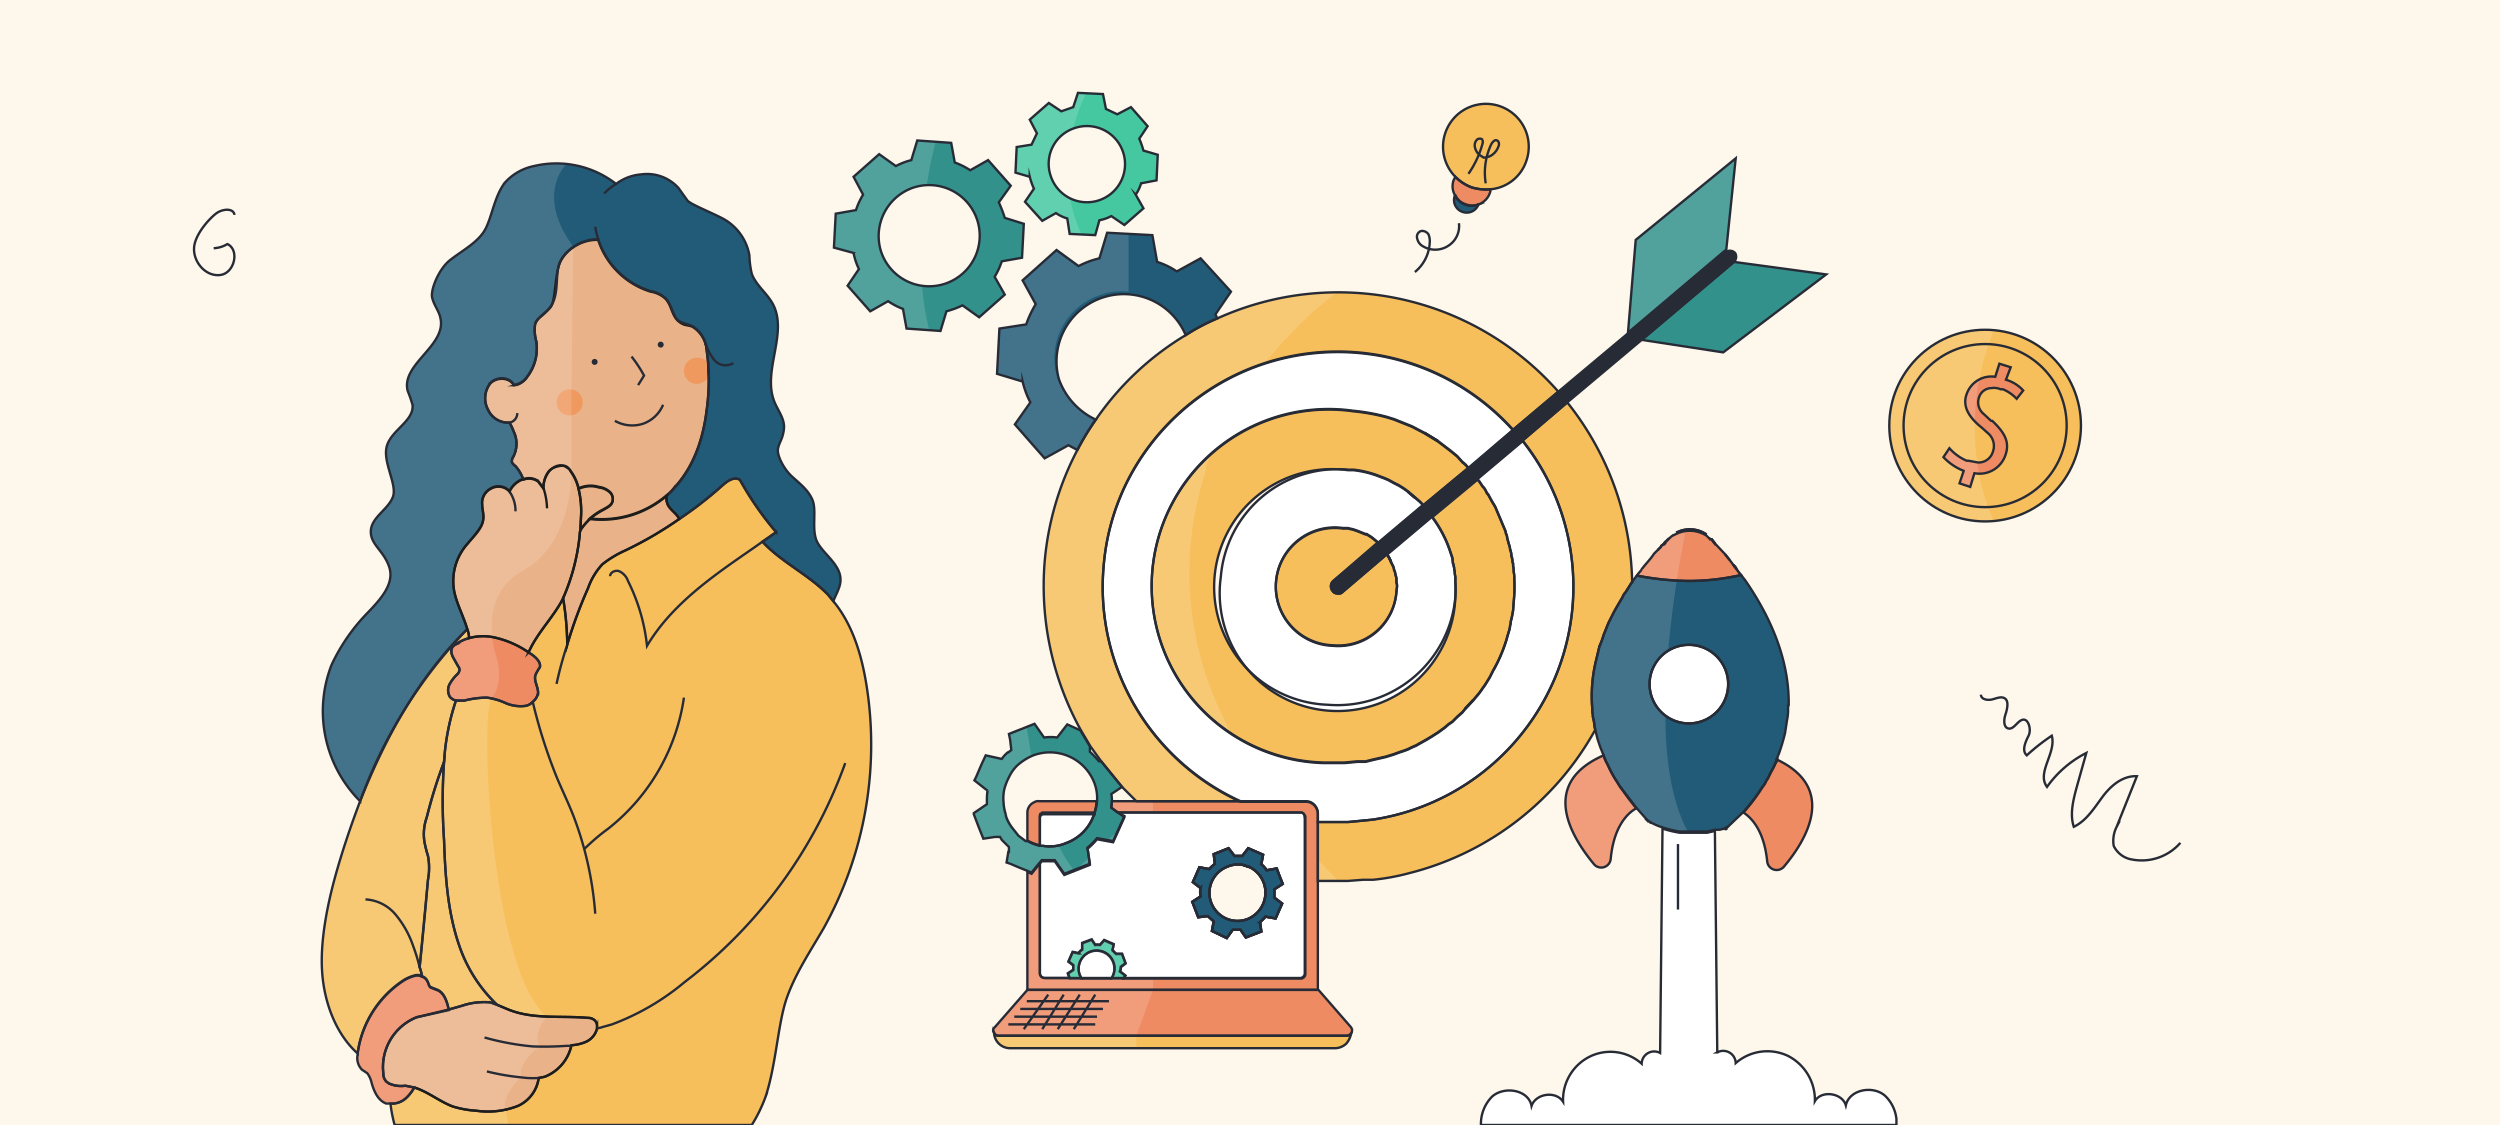<svg id="Capa_3" data-name="Capa 3" xmlns="http://www.w3.org/2000/svg" viewBox="0 0 420 189"><defs><style>.cls-2{fill:#fff}.cls-3{fill:#eab288}.cls-4{fill:#215b77}.cls-5{fill:#f7bf5c}.cls-15,.cls-16,.cls-6{fill:none}.cls-7{fill:#33918b}.cls-8{fill:#272b36}.cls-9{fill:#ef8b63}.cls-10{fill:#ef995e}.cls-15,.cls-16{stroke:#272b36;stroke-width:.4px;stroke-miterlimit:10}.cls-16{stroke:#1d1d1b}</style></defs><path style="fill:#fef7eb" d="M0 0h420v189H0z"/><path class="cls-2" d="M318.6 189h-69.8a6.5 6.5 0 0 1 1.9-4.8c2.1-1.8 6.1-1.1 6.6 1.6.7-2.1 4.1-2.6 5.3-.7a8.1 8.1 0 0 1 4.5-7.6 7.9 7.9 0 0 1 8.7 1.2 2.1 2.1 0 0 1 3.1-1.8l.4-37.7a17.7 17.7 0 0 0 2.9.7h4.6l1.3-.3.4 37.2a2.1 2.1 0 0 1 3.1 1.8 8.1 8.1 0 0 1 8.8-1.2 8.3 8.3 0 0 1 4.5 7.6c1.1-1.9 4.6-1.4 5.2.7.6-2.7 4.6-3.4 6.6-1.6a6.3 6.3 0 0 1 1.9 3.9Z"/><path class="cls-3" d="M118.7 69c-.6 4.8-2.2 9.5-5.5 13a6.8 6.8 0 0 1-1.2 1.2 16.8 16.8 0 0 1-12.9 3.9 10.7 10.7 0 0 1 2.2-1.5c.7-.4 1.4-.7 1.6-1.4a1.6 1.6 0 0 0-.6-1.7 3.3 3.3 0 0 0-1.7-.7 4.7 4.7 0 0 0-3.3.2h-.1a7.7 7.7 0 0 0-1.2-2.7c-.3-.4-.5-.8-1-1s-2.3.1-2.9 1a4.5 4.5 0 0 0-.8 2.7l-.9-1.2a2.7 2.7 0 0 0-2.5-.3 7.1 7.1 0 0 0-1.3-2.2c-.3-.2-.7-.6-.6-.9a1.1 1.1 0 0 1 .2-.6 4.7 4.7 0 0 0 .1-4.3 10.1 10.1 0 0 0-.7-1.5h-.4a3.7 3.7 0 0 1-3.2-2.1 4.1 4.1 0 0 1 .4-4.5c1.1-1.1 3.2-1 3.9.3h.4a3.3 3.3 0 0 0 1.9-1.4 7.8 7.8 0 0 0 1.5-5.9 7.1 7.1 0 0 1-.2-2.9c.4-1.2 1.8-1.9 2.6-2.9s.7-4.7 1.4-7 3.5-4.4 6.6-4.3a13.4 13.4 0 0 0 8.8 8.7 4.8 4.8 0 0 1 2.4 1.1c1.1 1 1.1 2.8 2.2 3.8s1.8.6 2.6 1.1a5.1 5.1 0 0 1 2 2.7.4.4 0 0 0 .1.3 37.5 37.5 0 0 1 .1 11Z"/><path class="cls-4" d="M141.2 97.2c.1 1.3-.7 2.5-1.2 3.8l-.9-1.1c-3.3-3.4-7.9-5.5-11-8.9l2.3-1.6a53.1 53.1 0 0 1-6.1-8.8c-1.1-.6-2.2.3-3.1 1.1a64 64 0 0 1-7.1 5.5c-.3-.8-1.3-1.4-1.8-2.2a2.5 2.5 0 0 1-.3-1.7 6.8 6.8 0 0 0 1.2-1.2c3.3-3.5 4.9-8.2 5.5-13a36.4 36.4 0 0 0 .4-5.7 17.7 17.7 0 0 1-.1-2.4l-.4-3.1a.4.4 0 0 1-.1-.3 5.1 5.1 0 0 0-2-2.7c-.8-.5-1.8-.5-2.6-1.1s-1.1-2.8-2.2-3.8a4.8 4.8 0 0 0-2.4-1.1 13.4 13.4 0 0 1-8.8-8.7c-3.1-.1-6 2.2-6.6 4.3s0 5.1-1.4 7-2.2 1.7-2.6 2.9a7.1 7.1 0 0 0 .2 2.9 7.8 7.8 0 0 1-1.5 5.9 3.3 3.3 0 0 1-1.9 1.4h-.4c-.7-1.3-2.8-1.4-3.9-.3a4.1 4.1 0 0 0-.4 4.5 3.7 3.7 0 0 0 3.2 2.2h.4a10.1 10.1 0 0 1 .7 1.5 4.7 4.7 0 0 1-.1 4.3 1.1 1.1 0 0 0-.2.6c-.1.3.3.7.6.9a7.1 7.1 0 0 1 1.3 2.2h-.2a4 4 0 0 0-2.1 2 2.5 2.5 0 0 0-3.1-.5 2.7 2.7 0 0 0-1.5 2.7c0 1 .4 2 .1 3s-1.6 2.5-2.6 3.7a9.4 9.4 0 0 0-2.2 7.9c.4 2.1 1.6 4.3 2.2 6.4-8 7.8-13.7 18-18 28.9a21.4 21.4 0 0 1-4.8-22.9 31.7 31.7 0 0 1 6.2-8.9c2-2.1 4.4-4.7 3.5-7.5s-3.2-3.8-3.1-6.1 2.9-3.6 3.7-5.7-1.8-5.9-1-8.6 4.6-4.2 4.3-6.9a20.9 20.9 0 0 0-.8-2.3c-1.2-4.5 6.5-7.6 5.5-12.2-.2-1.2-1.1-2.2-1.4-3.5s1.1-4.8 3-6.3 4.4-2.8 5.7-4.8 1.7-6 3.6-8.3a8.9 8.9 0 0 1 4.8-2.7 16.3 16.3 0 0 1 13.8 3 8 8 0 0 1 4.2-1.6 7.1 7.1 0 0 1 6.3 2.3l1.5 2.1c.5.6 4 2 5.9 3a8.7 8.7 0 0 1 4.5 6.2 15.5 15.5 0 0 0 .4 3.1c.7 1.9 2.5 3.2 3.5 5 2.7 4.9-1.8 11.3.3 16.5.6 1.5 1.8 2.9 1.6 4.6s-.8 2.2-1 3.3 1 3.4 2.3 4.6 2.8 2.3 3.5 4-.1 4.5.6 6.6 4 4 4.1 6.6Z"/><path class="cls-5" d="M138.4 155.9c-2.2 3.8-4.7 7.5-6.2 11.7s-1.8 11.3-3.6 16.7a25.6 25.6 0 0 1-2.3 4.7h-60a22.9 22.9 0 0 1-.7-3.6 3.5 3.5 0 0 0 2.7-1 7 7 0 0 0 1.3-1.7c2.3.7 4.3 2.4 6.5 3.2a16.8 16.8 0 0 0 3.9.7 13.8 13.8 0 0 0 7-.8 6 6 0 0 0 3.5-4.7l1-.2a7.3 7.3 0 0 0 4.5-5.3 7.1 7.1 0 0 0 2.5-.6 3.3 3.3 0 0 0 1.8-2.2v-.4a1.3 1.3 0 0 0-.4-1 1.7 1.7 0 0 0-1.2-.4c-4.5-.4-9.1.3-13.3-1.4l-1.9-.8a24.7 24.7 0 0 1-6.3-9.8c-2-5.7-2.4-11.8-2.6-17.9a95.4 95.4 0 0 1 0-13.1 40 40 0 0 1 2-10.3H78a15.8 15.8 0 0 1 3.8-.5 11.1 11.1 0 0 1 3.1.9 6.4 6.4 0 0 0 3.3.5 2.1 2.1 0 0 0 1.3-.7 2.4 2.4 0 0 0 .9-1.5c0-1.1-.8-2.1-.4-3.1a7.5 7.5 0 0 1 .7-1.2c.2-.8-.6-1.6-1.3-2.1l-.6-.4a17.4 17.4 0 0 1 1-1.9c1.4-2.3 3.2-4.3 4.5-6.6l.3-.6a50.3 50.3 0 0 1 .7 7.8 77 77 0 0 1 3.5-9.5 11.5 11.5 0 0 1 2.4-4 18.3 18.3 0 0 1 3.8-2.3 63.5 63.5 0 0 0 9.1-5.3 64 64 0 0 0 7.1-5.5c.9-.8 2-1.7 3.1-1.1a53.1 53.1 0 0 0 6.1 8.8l-2.3 1.6c3.1 3.4 7.7 5.5 11 8.9l.9 1.1c3.3 4 4.8 9.2 5.6 14.3a63.6 63.6 0 0 1-7.2 40.6Z"/><path class="cls-6" d="M230 147.6Zm-21.2-2.3 1.2.4Z"/><path class="cls-5" d="m263.3 67.6-7.5 6.4a39.6 39.6 0 0 1-25.2 63.7l-4.1.4h-5.1v9.9h5l2.6-.2h1.7a37.5 37.5 0 0 0 6-1.1 49.5 49.5 0 0 0 31.3-24.1 6.9 6.9 0 0 1-.2-1.3l-.2-.9v-.3a4.1 4.1 0 0 1-.1-1.1 25.2 25.2 0 0 1 .7-8.3l.5-2.1a14.6 14.6 0 0 0 .7-1.9l.8-2 .9-1.8.5-.9 1-1.7a2.2 2.2 0 0 1 .5-.8l1-1.6a.1.1 0 0 0 .1-.1 49.7 49.7 0 0 0-10.9-30.2ZM261.8 65.8l-7.6 6.4a39.6 39.6 0 0 0-44.7-10.1 39.8 39.8 0 0 0-20.3 19.1 38.8 38.8 0 0 0-3.8 14 39.6 39.6 0 0 0 23 39.4h-17.5l-2.4-2.4-3.5-4.3-1.8-2.5-1.6-2.7a50.2 50.2 0 0 1-6.1-28.3 49.4 49.4 0 0 1 5.5-18.8 43.3 43.3 0 0 1 3.1-5.1 48.7 48.7 0 0 1 15.1-14.2 33.5 33.5 0 0 1 5.3-2.8 49.3 49.3 0 0 1 57.3 12.3Z"/><path class="cls-6" d="m246.1 119.1 1.4-1.5Zm-6.8-46.4 2.3 1.4Z"/><path class="cls-2" d="M264.2 101.9a39.6 39.6 0 0 1-33.6 35.8l-4.1.4h-5.1v-1.4a2.1 2.1 0 0 0-.7-1.5 1.9 1.9 0 0 0-1.3-.5h-11a39.6 39.6 0 0 1-23-39.4 38.8 38.8 0 0 1 3.8-14 39.8 39.8 0 0 1 20.3-19.1 39.6 39.6 0 0 1 44.7 10.1l-7.5 6.4a4.7 4.7 0 0 0-1-1l-.9-1-1.1-.9-2.1-1.6-2.3-1.4-2.1-1.1-3-1.2-1.3-.4a34.5 34.5 0 0 0-5.6-1 29.7 29.7 0 1 0-5 59.1h3.6l2.1-.2h1.4l1.2-.3 2.2-.5 1.3-.4 1.1-.4.9-.3.5-.2.6-.3.7-.3.7-.4.9-.5 1-.6 1.1-.7 1.1-.8.7-.6.6-.4.8-.8.9-.8.4-.5 1.4-1.5.5-.6a11.3 11.3 0 0 0 1-1.3l.5-.7.8-1.3.5-1 .6-1.1a25.2 25.2 0 0 0 1.4-3.3l.3-.9.1-.4.3-1a3.6 3.6 0 0 0 .2-1 1.3 1.3 0 0 0 .1-.6l.2-.8.2-1.1.1-1.4a25.4 25.4 0 0 0 .1-3.9 4.9 4.9 0 0 0-.1-1.2 3.8 3.8 0 0 0-.1-1v-.5a.7.7 0 0 1-.1-.5 2.4 2.4 0 0 0-.2-.8 1.5 1.5 0 0 0-.1-.7.4.4 0 0 0-.1-.3 2.9 2.9 0 0 0-.2-.9l-.3-1.1a1.4 1.4 0 0 0-.2-.7 1.9 1.9 0 0 0-.2-.7l-1.6-3.8-.6-1-.6-1.1-.2-.2a4.1 4.1 0 0 0-.5-.9l-.2-.2-.6-.9-.3-.3 7.6-6.4a39.5 39.5 0 0 1 8.4 27.8Z"/><path class="cls-6" d="m236.5 82.6 1.3 1.1Zm2.8-9.9 2.3 1.4Zm6.8 46.4 1.4-1.5Z"/><path class="cls-5" d="m254.3 101.1-.1 1.4-.2 1.1-.2.8a1.3 1.3 0 0 1-.1.6 3.6 3.6 0 0 1-.2 1l-.3 1-.1.4-.3.9a25.2 25.2 0 0 1-1.4 3.3l-.6 1.1-.5 1-.8 1.3-.5.7a11.3 11.3 0 0 1-1 1.3l-.5.6-1.4 1.5-.4.5-.9.8-.8.8-.6.4-.7.6-1.1.8-1.1.7-1 .6-.9.5-.7.4-.7.3-.6.3-.5.2-.9.3-1.1.4-1.3.4-2.2.5-1.2.3H228l-2.1.2h-3.6a29.7 29.7 0 1 1 5-59.1 34.5 34.5 0 0 1 5.6 1l1.3.4 3 1.2 2.1 1.1 2.3 1.4 2.1 1.6 1.1.9.9 1a4.7 4.7 0 0 1 1 1l-7.6 6.3-.6-.6-.7-.6-1.3-1.1-.7-.5-.8-.5-.8-.4-.9-.5-.7-.3-.8-.3a16.7 16.7 0 0 0-4.4-1.1h-.9a19.8 19.8 0 1 0-3.4 39.4 19.9 19.9 0 0 0 21.4-18.1 20.9 20.9 0 0 0 0-2.5V97l-.1-.6a1.7 1.7 0 0 0-.1-.7 1.3 1.3 0 0 0-.1-.6.6.6 0 0 0-.1-.4l-.1-.9-.5-1.5-.3-.8a20.9 20.9 0 0 0-2.6-4.6l7.6-6.3.3.3.6.9.2.2a4.1 4.1 0 0 1 .5.9l.2.2.6 1.1.6 1 1.6 3.8a1.9 1.9 0 0 1 .2.7 1.4 1.4 0 0 1 .2.7l.3 1.1a2.9 2.9 0 0 1 .2.9.4.4 0 0 1 .1.3 1.5 1.5 0 0 1 .1.7l.2.8a.7.7 0 0 0 .1.5v.3a3.8 3.8 0 0 1 .1 1 4.9 4.9 0 0 1 .1 1.2 25.4 25.4 0 0 1-.1 3.9Z"/><path class="cls-6" d="m236.5 82.6 1.3 1.1ZM233 93.1a5.4 5.4 0 0 1 .7 1.3 5.4 5.4 0 0 0-.7-1.3Z"/><path class="cls-2" d="M244.5 100.2a19.8 19.8 0 1 1-39.4-3.3 19.7 19.7 0 0 1 21.4-18h.9a16.7 16.7 0 0 1 4.4 1.1l.8.3.7.3.9.5.8.4.8.5.7.5 1.3 1.1.7.6.6.6-7.6 6.4-.6-.5-.5-.4-.8-.5h-.2l-.5-.2-1-.4-.6-.2-.9-.2h-.8a9.9 9.9 0 1 0-1.7 19.7 9.8 9.8 0 0 0 10.7-9l.1-.9a1.7 1.7 0 0 0-.1-.7v-.7l-.2-.8a1.4 1.4 0 0 0-.2-.6 1.4 1.4 0 0 0-.2-.7l-.3-.6a5.4 5.4 0 0 0-.7-1.3l7.6-6.4a20.9 20.9 0 0 1 2.6 4.6l.3.8.5 1.5.1.9a.6.6 0 0 1 .1.4 1.3 1.3 0 0 1 .1.6 1.7 1.7 0 0 1 .1.7l.1.6v.8a20.9 20.9 0 0 1 0 2.5Z"/><path class="cls-5" d="m234.7 98.5-.1.9a9.8 9.8 0 0 1-10.7 9 9.9 9.9 0 1 1 1.7-19.7h.8l.9.2.6.2 1 .4.5.2h.2l.8.5.5.4.6.5-7.5 6.5a1.2 1.2 0 0 0-.1 1.7.9.9 0 0 0 .8.4.8.8 0 0 0 .8-.2l7.5-6.4a5.4 5.4 0 0 1 .7 1.3l.3.6a1.9 1.9 0 0 1 .2.7 1.4 1.4 0 0 1 .2.6l.2.8v.7a1.7 1.7 0 0 1 .1.7Z"/><path class="cls-6" d="M233.7 94.4a5.4 5.4 0 0 0-.7-1.3 5.4 5.4 0 0 1 .7 1.3Z"/><path class="cls-7" d="M291.6 26.6 290 42.1h-.2l-16.3 13.8 1.3-15.6Z"/><path class="cls-8" d="m291.3 44-15.5 13.1-12.5 10.5-7.5 6.4-15.2 12.7-7.6 6.4-7.5 6.4a.8.8 0 0 1-.8.2.9.9 0 0 1-.8-.4 1.2 1.2 0 0 1 .1-1.7l7.5-6.3 7.6-6.4 7.6-6.3 7.5-6.4 7.6-6.4 11.7-9.8 16.3-13.7h.2a1.2 1.2 0 0 1 1.5.2 1.2 1.2 0 0 1-.2 1.5Z"/><path class="cls-7" d="m306.8 46.1-17.3 13.1-13.7-2.1L291.3 44l15.5 2.1z"/><path class="cls-6" d="M332.8 116.7c0 .8 1.1 1 1.9.8s1.6-.6 2.2-.1.3 1.8 0 2.7-.3 2.2.6 2.3 1.5-1.4 2.4-1.5 1.4 1.7.9 2.7-1.2 2.5-.3 3.3a33.9 33.9 0 0 1 4.2-3.3c.8 2.9-2.6 6.2-.8 8.6a18.1 18.1 0 0 1 6.6-5.7l-1.6 5.7c-.6 2.2-1.2 4.6-.5 6.7 2.1-1 3.4-3.1 4.8-5s3.4-3.6 5.8-3.5l-3.4 8.5a5.2 5.2 0 0 0-.5 3.2 4.1 4.1 0 0 0 3.1 2.3 8.6 8.6 0 0 0 8.1-2.8M39.4 36.1c-.2-1.2-2-1-3-.3s-3.7 3.5-3.8 5.9 2 4.8 4.4 4.5 3.3-4.2 1.2-5.2a4.8 4.8 0 0 1-2.3.7M86.6 85.9a5.6 5.6 0 0 0-1-3.3"/><path class="cls-3" d="M100.3 172.4v.4a3.3 3.3 0 0 1-1.8 2.2 7.1 7.1 0 0 1-2.5.6 7.3 7.3 0 0 1-4.5 5.3l-1 .2a6 6 0 0 1-3.5 4.7 13.8 13.8 0 0 1-7 .8 16.8 16.8 0 0 1-3.9-.7c-2.2-.8-4.2-2.5-6.5-3.2l-1.5-.3a5 5 0 0 1-2.8-.4l-.4-.3a1.9 1.9 0 0 1-.5-1.4 9 9 0 0 1 5.6-9.4l5.4-1.3 2.1-.6a11.8 11.8 0 0 1 4.9-.6l1.1.4 1.9.8c4.2 1.7 8.8 1 13.3 1.4a1.7 1.7 0 0 1 1.2.4 1.3 1.3 0 0 1 .4 1Z"/><path class="cls-6" d="M142 128.2a80.4 80.4 0 0 1-27 36.8 41.5 41.5 0 0 1-12.2 7.1l-2.5.7M89.5 117.9a88 88 0 0 0 4 12.6c1 2.4 2.1 4.6 3 7a57.9 57.9 0 0 1 3.5 16"/><path class="cls-6" d="M98.2 142.6a34 34 0 0 1 4-3.4 34.3 34.3 0 0 0 12.7-22"/><path class="cls-9" d="M64.4 180.3a1.9 1.9 0 0 0 .5 1.4l.4.3a5 5 0 0 0 2.8.4l1.5.3a7 7 0 0 1-1.3 1.7 3.5 3.5 0 0 1-2.7 1h-.7c-1.4-.5-2.1-2.1-2.5-3.6a4.1 4.1 0 0 0-.7-1.5l-.9-.6a2.8 2.8 0 0 1-.7-2.6v-.2a17.4 17.4 0 0 1 7.8-12.2 7 7 0 0 1 2-.8h.5l.5.2a1.4 1.4 0 0 1 .9.8c.2.3.2.7.5 1l1 .4c1.3.4 1.8 2 2.1 3.4l-5.4 1.2a9 9 0 0 0-5.6 9.4Z"/><path class="cls-5" d="m83.5 168.8-1.1-.4a11.8 11.8 0 0 0-4.9.6l-2.1.6c-.3-1.4-.8-3-2.1-3.4l-1-.4c-.3-.3-.3-.7-.5-1a1.4 1.4 0 0 0-.9-.8 8.3 8.3 0 0 0-.4-1.5l1.4-14.7a10.8 10.8 0 0 0 0-4 21 21 0 0 1-.6-2.4 8.4 8.4 0 0 1 .4-4.1 82.9 82.9 0 0 1 2.9-9.3 95.4 95.4 0 0 0 0 13.1c.2 6.1.6 12.2 2.6 17.9a24.7 24.7 0 0 0 6.3 9.8Z"/><path class="cls-5" d="M77 112a.8.8 0 0 1 .2.5 1.2 1.2 0 0 1-.4.8 7 7 0 0 0-1.3 1.7 2.2 2.2 0 0 0 .1 2.1 2.1 2.1 0 0 0 1 .6 40 40 0 0 0-2 10.3 82.9 82.9 0 0 0-2.9 9.3 8.4 8.4 0 0 0-.4 4.1 21 21 0 0 0 .6 2.4 10.8 10.8 0 0 1 0 4 807 807 0 0 1-1.4 14.7 8.3 8.3 0 0 1 .4 1.5l-.5-.2h-.5a7 7 0 0 0-2 .8 17.4 17.4 0 0 0-7.8 12.2v.2c-3.7-3.3-5.7-8.7-6-14s1-11.6 2.6-17.1c1.1-3.8 2.4-7.6 3.8-11.3a81.7 81.7 0 0 1 18-28.9 4 4 0 0 1 .3 1.5 7 7 0 0 0-2.3 1.1s-1.2.5-.4 2.1Z"/><path class="cls-6" d="M61.4 151.1a7.1 7.1 0 0 1 5.1 2.6 16.6 16.6 0 0 1 2.9 5.2 30.7 30.7 0 0 1 1.1 3.6M102.5 96.8c0-.7 1-1.1 1.6-.8a2.8 2.8 0 0 1 1.4 1.6 31.9 31.9 0 0 1 3.2 10.9c4.1-6.9 10.9-11.6 17.4-16.1l2-1.4M95.3 108.3a63.6 63.6 0 0 0-1.8 6.6M106.1 59.9a22 22 0 0 1 2.1 3.2l-1 1.6M103.3 70.7a5.9 5.9 0 0 0 4.7.5 5.7 5.7 0 0 0 3.4-3.2M86.9 69.4a1.6 1.6 0 0 1-1.3 1.6M86.4 64.9l-.1-.2"/><path class="cls-3" d="M114.1 87.2a63.5 63.5 0 0 1-9.1 5.3 18.3 18.3 0 0 0-3.8 2.3 11.5 11.5 0 0 0-2.4 4 77 77 0 0 0-3.5 9.5 50.3 50.3 0 0 0-.7-7.8 35.2 35.2 0 0 0 2.8-10.7 2 2 0 0 1 .1-.7 9.5 9.5 0 0 1 1.6-1.9 16.8 16.8 0 0 0 12.9-3.9 2.5 2.5 0 0 0 .3 1.7c.5.8 1.5 1.4 1.8 2.2Z"/><path class="cls-9" d="M90 113.3c-.4 1 .4 2 .4 3.1a2.4 2.4 0 0 1-.9 1.5 2.1 2.1 0 0 1-1.3.7 6.4 6.4 0 0 1-3.3-.5 11.1 11.1 0 0 0-3.1-.9 15.8 15.8 0 0 0-3.8.5h-1.4a2.1 2.1 0 0 1-1-.6 2.2 2.2 0 0 1-.1-2.1 7 7 0 0 1 1.3-1.7 1.2 1.2 0 0 0 .4-.8.8.8 0 0 0-.2-.5l-.9-1.6c-.8-1.6.4-2.1.4-2.1a7 7 0 0 1 2.3-1.1 8.9 8.9 0 0 1 4.3-.1 16.3 16.3 0 0 1 5.7 2.5l.6.4c.7.5 1.5 1.3 1.3 2.1a7.5 7.5 0 0 0-.7 1.2Z"/><path class="cls-6" d="M118.6 57.9a8.9 8.9 0 0 0 1.5 2.7 2.5 2.5 0 0 0 3.1.4M100.5 40.2a16 16 0 0 1-.5-2.1"/><path class="cls-3" d="M102.9 84.3c-.2.7-.9 1-1.6 1.4a10.7 10.7 0 0 0-2.2 1.5 9.5 9.5 0 0 0-1.6 1.9l.1-2.1a16 16 0 0 0-.4-4.9h.1a4.7 4.7 0 0 1 3.3-.2 3.3 3.3 0 0 1 1.7.7 1.6 1.6 0 0 1 .6 1.7Z"/><path class="cls-3" d="m97.6 87-.1 2.1a2 2 0 0 0-.1.7 35.2 35.2 0 0 1-2.8 10.7l-.3.6c-1.3 2.3-3.1 4.3-4.5 6.6a17.4 17.4 0 0 0-1 1.9 16.3 16.3 0 0 0-5.7-2.5 8.9 8.9 0 0 0-4.3.1 4 4 0 0 0-.3-1.5c-.6-2.1-1.8-4.3-2.2-6.4a9.4 9.4 0 0 1 2.2-7.9c1-1.2 2.3-2.4 2.6-3.7s-.1-2-.1-3a2.7 2.7 0 0 1 1.5-2.6 2.5 2.5 0 0 1 3.1.5 4 4 0 0 1 2.1-2h.2a2.7 2.7 0 0 1 2.5.3l.9 1.2a4.5 4.5 0 0 1 .8-2.7c.6-.9 1.9-1.6 2.9-1s.7.6 1 1a7.7 7.7 0 0 1 1.2 2.8 16 16 0 0 1 .4 4.8Z"/><path class="cls-6" d="M103.5 30.9a10 10 0 0 0-2 1.6"/><path class="cls-3" d="M91.3 82a11.7 11.7 0 0 1 .6 3.4"/><circle class="cls-10" cx="95.7" cy="67.6" r="2.2"/><path class="cls-10" d="m118.9 63.6-.1.1a2.5 2.5 0 0 1-1.7.8 2.2 2.2 0 1 1 0-4.4 2.1 2.1 0 0 1 1.6.6l.2 2.9Z"/><path class="cls-4" d="M248.5 34.3h-.1a2.1 2.1 0 0 1-2.7 1.3 2.1 2.1 0 0 1-1.3-2.7.1.1 0 0 1 .1-.1 2.8 2.8 0 0 0 1.7 1.5 3 3 0 0 0 2.3 0Z"/><path class="cls-9" d="M250.4 31.8a1.3 1.3 0 0 1-.1.6 3.1 3.1 0 0 1-1.8 1.9 3 3 0 0 1-2.3.1 2.8 2.8 0 0 1-1.7-1.5 3 3 0 0 1-.3-2.6l.3-.6a7.5 7.5 0 0 0 2.8 1.8 8.4 8.4 0 0 0 3.1.3Z"/><path class="cls-5" d="M256.4 27.1a7 7 0 0 1-6 4.7 8.4 8.4 0 0 1-3.1-.3 7.5 7.5 0 0 1-2.8-1.8 7.2 7.2 0 1 1 11.9-2.6Z"/><path class="cls-6" d="M246.7 29.2a16.4 16.4 0 0 0 2.4-5.2v-.5a.7.7 0 0 0-1 0 1.4 1.4 0 0 0-.3 1.3 2.5 2.5 0 0 0 .7 1.2l.8.5.9-.2a2.9 2.9 0 0 0 1.5-1.6c.2-.4.2-.9-.2-1.1s-.8.3-1 .7a11.2 11.2 0 0 0-.9 6.5M245.1 37.5a3.9 3.9 0 0 1-1.8 3.8 4 4 0 0 1-4.2.1 1.9 1.9 0 0 1-1-1.3 1 1 0 0 1 .7-1.3 1.3 1.3 0 0 1 1.2.6 3 3 0 0 1 .2 1.3 6.8 6.8 0 0 1-2.5 5"/><path class="cls-9" d="M274.9 135.8c-1.5.8-3.8 3.1-4.3 8.5a1.6 1.6 0 0 1-2.8.9c-3.8-4.6-9.3-13.5 1.6-18.3a6.1 6.1 0 0 0 .5 1.2l.3.6a18.2 18.2 0 0 0 1.5 2.7l.3.5a49 49 0 0 0 2.9 3.9ZM299.7 145.6a1.6 1.6 0 0 1-2.8-.8c-.5-5.1-2.5-7.3-4-8.3a31.1 31.1 0 0 0 3.1-4.1l.5-.7.3-.6a2.5 2.5 0 0 0 .4-.7l.4-.8a9.1 9.1 0 0 0 .7-1.4 1.4 1.4 0 0 0 .2-.6c10.2 4.8 5 13.5 1.2 18Z"/><path class="cls-4" d="m293.2 97.5-.7-.9a39.4 39.4 0 0 1-8.8 1 47.4 47.4 0 0 1-8.7-.9 10.5 10.5 0 0 0-.8 1.1.1.1 0 0 1-.1.1l-1 1.6a2.2 2.2 0 0 0-.5.8l-1 1.7-.5.9-.9 1.8-.8 2a14.6 14.6 0 0 1-.7 1.9l-.5 2.1a25.2 25.2 0 0 0-.7 8.3 4.1 4.1 0 0 0 .1 1.1v.3l.2.9a6.9 6.9 0 0 0 .2 1.3l.4 1.6.4 1.2.6 1.5a6.1 6.1 0 0 0 .5 1.2l.3.6a18.2 18.2 0 0 0 1.5 2.7l.3.5 2.9 3.8 1.5 1.7.6.6h.1l.3.2a10.3 10.3 0 0 0 1.9.8 17.7 17.7 0 0 0 2.9.7h4.6l1.3-.3h.8l.8-.2.5-.3h.1l.3-.3 2.3-2.2a31.1 31.1 0 0 0 3.1-4.1l.5-.7.3-.6a2.5 2.5 0 0 0 .4-.7l.4-.8a9.1 9.1 0 0 0 .7-1.4 1.4 1.4 0 0 0 .2-.6.4.4 0 0 0 .1-.3l.3-.7a33.7 33.7 0 0 0 1-3.4l.3-2a8.8 8.8 0 0 0 .2-1.6v-.9a.1.1 0 0 0 .1-.1c.1-5.8-1.7-12.9-7.3-21Zm-8.8 24a6.6 6.6 0 1 1 5.9-7.2 6.6 6.6 0 0 1-5.9 7.2Z"/><path class="cls-6" d="M298.5 127.6a1.4 1.4 0 0 1-.2.6 1.4 1.4 0 0 0 .2-.6Z"/><path class="cls-9" d="M286.7 89.8a5.2 5.2 0 0 0-5.1-.3 4.9 4.9 0 0 1 5.1.3ZM287.4 90.5ZM288.2 91.4l-.7-.9Z"/><path class="cls-6" d="M298.6 127.3a.4.4 0 0 1-.1.3 1.4 1.4 0 0 1-.2.6 1.4 1.4 0 0 0 .2-.6.4.4 0 0 0 .1-.3ZM277.1 138.2h.3M277 138.1l-.6-.6M289.7 139.3h.3l.2-.2M278.5 92.4l.5-.5.1-.2.4-.3h.1l.3-.3"/><path class="cls-9" d="M281.6 89.5a4.9 4.9 0 0 1 5.1.3M290.6 94.1l-.8-1"/><path class="cls-6" d="m291.2 94.9.2.2v.2"/><path class="cls-2" d="M284.4 121.5a6.6 6.6 0 1 1 5.9-7.2 6.6 6.6 0 0 1-5.9 7.2Z"/><path class="cls-9" d="M292.5 96.6a39.4 39.4 0 0 1-8.8 1 47.4 47.4 0 0 1-8.7-.9l.2-.3.6-.7a.3.3 0 0 1 .1-.2l.4-.5.6-.7.5-.6.5-.7.6-.6.2-.2.3-.3.1-.2.4-.3.4-.5h.1l.2-.2.2-.2.3-.3.4-.3h.1l.4-.2a5.2 5.2 0 0 1 5.1.3l.4.4a.2.2 0 0 1 .2.2h.2l.7.9h.1l1.5 1.6.8 1 .6.8.3.4.3.4Z"/><path class="cls-6" d="m275 96.7.2-.3-.2.3ZM279 91.9l-.3.3ZM279.5 91.4l-.4.3ZM279.6 91.2l.3-.3-.4.5h.1ZM280.4 90.4l-.4.4Z"/><path class="cls-9" d="M287.4 90.5ZM287.5 90.5l.7.9-.7-.9Z"/><path class="cls-6" d="m291.8 95.7-.3-.4-.3-.4.2.2a2.1 2.1 0 0 1 .4.6ZM174.7 139ZM210 145.7l-1.2-.4Z"/><path class="cls-9" d="M221.4 136.6v29.7h-48.8v-19.8l.7.3 1.2-1.5.2-.2v18.4a.8.8 0 0 0 .8.8h43a.8.8 0 0 0 .7-.8v-26.3a.7.7 0 0 0-.6-.7h-30.8l-1.1-.8.1-1.1h32.6a1.9 1.9 0 0 1 1.3.5 2.1 2.1 0 0 1 .7 1.5Z"/><path class="cls-5" d="M227 173.6a3.8 3.8 0 0 1-.8 1.7 2.8 2.8 0 0 1-2 .8h-54.5a2.7 2.7 0 0 1-2.7-2.6.8.8 0 0 0 .7.5h58.5a1 1 0 0 0 .8-.4Z"/><path class="cls-9" d="M227 173.6a1 1 0 0 1-.8.4h-58.5a.8.8 0 0 1-.7-.5.6.6 0 0 1 .1-.9l5.5-6.3h48.9l5.4 6.2a.9.9 0 0 1 .1 1.1Z"/><path class="cls-6" d="m214.1 149.4 1.4-.9-.6-1.5-.4-1.1-1.7.3a4.3 4.3 0 0 0-.9-1l.3-1.6-2.5-1.1-1 1.3h-1.3l-1-1.3-2.5 1 .2 1.6-1 .9-1.6-.3-1.1 2.5 1.3 1a3.3 3.3 0 0 0 0 1.4l-1.4.9 1 2.6 1.6-.2 1 .9-.3 1.6 2.5 1.2 1-1.4h1.3l.9 1.3 2.6-1-.2-1.6a7.6 7.6 0 0 0 .9-.9l1.7.3 1.1-2.5-1.3-1Zm-4.5 5a4.7 4.7 0 0 1-3.4-8.8 4.6 4.6 0 0 1 2.6-.3l1.2.4a4.9 4.9 0 0 1 2.3 2.6 4.8 4.8 0 0 1-2.7 6.1Z"/><path class="cls-2" d="M186.7 164.4h-5l-.3-.6a3.1 3.1 0 0 1 1.7-3.9 3 3 0 0 1 3.6 4.5Z"/><path class="cls-6" d="m210 145.7-1.2-.4ZM215.9 164.4Z"/><path class="cls-4" d="m214.1 149.4 1.4-.9-.6-1.5-.4-1.1-1.7.3a4.3 4.3 0 0 0-.9-1l.3-1.6-2.5-1.1-1 1.3h-1.3l-1-1.3-2.5 1 .2 1.6-1 .9-1.6-.3-1.1 2.5 1.3 1a3.3 3.3 0 0 0 0 1.4l-1.4.9 1 2.6 1.6-.2 1 .9-.3 1.6 2.5 1.2 1-1.4h1.3l.9 1.3 2.6-1-.2-1.6a7.6 7.6 0 0 0 .9-.9l1.7.3 1.1-2.5-1.3-1Zm-4.5 5a4.7 4.7 0 0 1-3.4-8.8 4.6 4.6 0 0 1 2.6-.3l1.2.4a4.9 4.9 0 0 1 2.3 2.6 4.8 4.8 0 0 1-2.7 6.1Z"/><path class="cls-7" d="m187.8 136.5-1.1-.8.1-1.1a4.9 4.9 0 0 0-.1-1.2l1.8-1.2-3.5-4.3h-.4a11.4 11.4 0 0 0-1.5-1.6v-.9l-1.6-2.7-2.2-1-1.7 2.2a8.1 8.1 0 0 0-2.2 0l-1.6-2.3-4.3 1.7.2 1 .2 1.7-.5.4h-.1a5.2 5.2 0 0 0-1 1.1l-2.7-.6-.7 1.5-.9 2.1-.3.6 1.9 1.5.3.2a12.1 12.1 0 0 0-.1 1.9v.4l-2.2 1.5v.2l.8 2.1.8 2 2-.3h.8l.3.5 1.2 1.2v.8h-.1l-.3 1.8.6.2 1.4.6 1.5.6.7.3 1.2-1.5.2-.2.3-.4h2.2l1.6 2.3 4.3-1.7-.4-2.7a12.1 12.1 0 0 0 1.6-1.6l2.7.5 1.9-4.2Zm-3.9 0a7.7 7.7 0 0 1-4.7 5.1 7 7 0 0 1-4 .5h-.5a7.6 7.6 0 0 1-2.1-.8h-.3l-1.2-.9-1.1-1.4a6.9 6.9 0 0 1-1-1.9v-.2a7.8 7.8 0 0 1-.4-2.1 7.4 7.4 0 0 1 .1-2.1 9 9 0 0 1 .8-2.1 6.6 6.6 0 0 1 1.4-2 9.5 9.5 0 0 1 2.7-1.7 8 8 0 0 1 10.2 4.5 7.2 7.2 0 0 1 .5 3.2 6.3 6.3 0 0 1-.4 1.9Z"/><path class="cls-2" d="M183.9 136.5a7.7 7.7 0 0 1-4.7 5.1 7 7 0 0 1-4 .5h-.5v-4.8a.4.4 0 0 1 .1-.3h.1l.2-.2h8.8Z"/><path d="M184.2 134.6a6.3 6.3 0 0 1-.3 1.9h-8.8l-.2.2h-.1a.4.4 0 0 0-.1.3v5a7.6 7.6 0 0 1-2.1-.8v-4.6a1.9 1.9 0 0 1 1.1-1.8 1.3 1.3 0 0 1 .9-.2Z" style="stroke-miterlimit:10;stroke:#272b36;stroke-width:.4px;fill:#ef8b63"/><path class="cls-4" d="m206.8 49-5.1-5.6-4 2.2a12.6 12.6 0 0 0-3.3-1.6l-.8-4.5-7.6-.4-1.3 4.3a14.8 14.8 0 0 0-3.5 1.3l-3.7-2.7-5.7 5.1 2.2 4a17.7 17.7 0 0 0-1.6 3.4l-4.5.7-.4 7.6 4.3 1.3a14.8 14.8 0 0 0 1.3 3.5l-2.6 3.7 5 5.7 4-2.2 1.5.8a43.3 43.3 0 0 1 3.1-5.1 11.9 11.9 0 0 1-6.2-6.8 11.3 11.3 0 0 1 21.3-7.4 33.5 33.5 0 0 1 5.3-2.8l-.3-.7Z"/><path class="cls-7" d="m150.5 27.9-2.8-2-4.3 3.8 1.6 3a12.3 12.3 0 0 0-1.2 2.6l-3.4.6-.3 5.7 3.3.9a10.7 10.7 0 0 0 .9 2.7l-1.9 2.8 3.8 4.3 3-1.7a11.9 11.9 0 0 0 2.5 1.3l.6 3.3 5.7.4 1-3.3a14.8 14.8 0 0 0 2.7-1l2.8 2 4.3-3.8-1.7-3a12.3 12.3 0 0 0 1.2-2.6l3.4-.6.3-5.7-3.2-1a20 20 0 0 0-1-2.6l2-2.8-3.8-4.3-3 1.7a12.6 12.6 0 0 0-2.6-1.3l-.6-3.3-5.7-.4-1 3.3a11.7 11.7 0 0 0-2.6 1Zm3 3.6a8.5 8.5 0 1 1-5.5 10.7 8.6 8.6 0 0 1 5.5-10.7Z"/><path d="m178.3 18.7-2.1-1.4-3.2 2.8 1.2 2.3-.9 1.9-2.5.4-.2 4.3 2.4.7a11.8 11.8 0 0 0 .7 2l-1.5 2.2 2.9 3.2 2.3-1.3a6.6 6.6 0 0 0 1.9.9l.4 2.6 4.3.2.7-2.5a6.8 6.8 0 0 0 2-.7l2.2 1.5 3.2-2.8-1.3-2.3a6.6 6.6 0 0 0 .9-1.9l2.6-.5.2-4.3-2.4-.7a15.9 15.9 0 0 0-.7-2l1.4-2.1L190 18l-2.3 1.2-1.9-.9-.5-2.5-4.2-.2-.8 2.4Zm2.3 2.8a6.4 6.4 0 1 1-4.1 8 6.3 6.3 0 0 1 4.1-8Z" style="fill:#45c8a0"/><path class="cls-2" d="M219.2 137.2a.7.7 0 0 0-.6-.7h-30.8l1.1.8-1.9 4.2-2.7-.5a12.1 12.1 0 0 1-1.6 1.6l.4 2.7-4.3 1.7-1.6-2.3H175l-.3.4v18.4a.8.8 0 0 0 .8.8h4.2l-.3-.8.9-.6v-.8l-.8-.6.7-1.6 1 .2a1.7 1.7 0 0 1 .6-.6v-1.1l1.6-.6.6.9a2.1 2.1 0 0 1 .8 0l.7-.8 1.6.7-.2 1 .6.6h1l.6 1.6-.8.6a2.2 2.2 0 0 1-.1.8l.9.7-.3.5h29.8a.8.8 0 0 0 .7-.8v-26.4Zm-5.1 13.6 1.3 1-1.1 2.5-1.7-.3a7.6 7.6 0 0 1-.9.9l.2 1.6-2.6 1-.9-1.3h-1.3l-1 1.4-2.5-1.2.3-1.6-1-.9-1.6.2-1-2.6 1.4-.9a3.3 3.3 0 0 1 0-1.4l-1.3-1 1.1-2.5 1.6.3 1-.9-.2-1.6 2.5-1 1 1.3h1.3l1-1.3 2.5 1.1-.3 1.6a4.3 4.3 0 0 1 .9 1l1.7-.3.4 1.1.6 1.5-1.4.9Z"/><path class="cls-6" d="M209.6 154.4a4.7 4.7 0 0 1-3.4-8.8 4.6 4.6 0 0 1 2.6-.3l1.2.4a4.9 4.9 0 0 1 2.3 2.6 4.8 4.8 0 0 1-2.7 6.1Z"/><path d="m188.1 163.2.9.7-.3.5h-2a3 3 0 1 0-5.3-.6l.3.6h-2l-.3-.8.9-.6v-.8l-.8-.6.7-1.6 1 .2a1.7 1.7 0 0 1 .6-.6v-1.1l1.6-.6.6.9a2.1 2.1 0 0 1 .8 0l.7-.8 1.6.7-.2 1 .6.6h1l.6 1.6-.8.6a2.2 2.2 0 0 1-.2.7Z" style="fill:#45c8a0;stroke-miterlimit:10;stroke:#272b36;stroke-width:.4px"/><path class="cls-6" d="m176.1 167.1-4.1 5.8M178.7 167.1l-3.6 5.8M181.4 167.1l-3.7 5.8M184 167.1l-3.6 5.8"/><circle class="cls-5" cx="333.5" cy="71.5" r="16.1"/><circle class="cls-5" cx="333.5" cy="71.5" r="13.7"/><path class="cls-9" d="M336.9 76.5a4.6 4.6 0 0 1-5.2 3l-.7 2.3-1.8-.6.7-2.1a9.2 9.2 0 0 1-3.4-2.3l1-1.5a8.1 8.1 0 0 0 2.9 2.1h.3l1.6.3a2.5 2.5 0 0 0 2.5-1.8 2.8 2.8 0 0 0-.8-3.1l-1-.9-.6-.5c-1.8-1.6-2.7-3.3-2-5.2a4.4 4.4 0 0 1 4.8-2.9l.7-2.2 1.9.6-.8 2.1a6.3 6.3 0 0 1 2.9 1.8l-1.1 1.4a6.8 6.8 0 0 0-2.3-1.6h-.4a2.7 2.7 0 0 0-1.5-.2 2.2 2.2 0 0 0-2.1 1.5 2.5 2.5 0 0 0 .6 2.7l1.4 1.3h.2c2.1 2 3 3.6 2.2 5.8Z"/><path class="cls-6" d="M81.4 174.3a44.5 44.5 0 0 0 8.1 1.5 54.2 54.2 0 0 0 5.7-.1h.8M81.8 180a39.1 39.1 0 0 0 5.8 1 14.1 14.1 0 0 0 2.9.1"/><g style="opacity:.15"><path class="cls-2" d="M95.2 27.5a14.5 14.5 0 0 0-5.5.4 8.3 8.3 0 0 0-4.8 2.7c-1.9 2.3-1.9 5.7-3.6 8.3s-3.7 3.2-5.6 4.8-3.8 3.9-3.1 6.3 1.2 2.3 1.4 3.5c1 4.6-6.7 7.7-5.5 12.2a20.9 20.9 0 0 1 .8 2.3c.3 2.7-3.4 4.2-4.2 6.8s1.8 5.9.9 8.7-3.5 3.4-3.7 5.7 2.5 3.9 3.1 6.1-1.5 5.4-3.5 7.5a31.7 31.7 0 0 0-6.2 8.9c-3.3 7.7-1 17.1 4.8 22.9l.4-1a4.2 4.2 0 0 1-.4 1c-1.4 3.7-2.7 7.5-3.8 11.3-1.6 5.5-3 11.3-2.6 17.1s2.3 10.7 6 14a2.8 2.8 0 0 0 .7 2.6l.9.6a4.1 4.1 0 0 1 .7 1.5c.4 1.5 1.1 3.1 2.5 3.6h.7a22.9 22.9 0 0 0 .7 3.6h19a13.1 13.1 0 0 0-.4-2.5c-.7-2.5 2.7-5.5 2.7-5.5-.8-2.2 2.9-5 3.1-5.1-1.4-2.3 1.2-5 1.2-5-9.4-7.4-11.4-50.9-9.3-53.5s.9-6.6.9-6.6a16 16 0 0 1-.8-3.7c-.4-3.4.1-8.4 5.3-11.2 8.3-4.8 8-16.5 8-16.5V65.5l.3-24.1c-6-8.1-1.9-13.1-1.1-13.9ZM202.7 78.7a54.8 54.8 0 0 0 3.3 42.8 87.2 87.2 0 0 0 7.7 13.1h-20v31.7l-2.8 7.7v2.1h-21.2a2.7 2.7 0 0 1-2.7-2.6.6.6 0 0 1 .1-.9l5.5-6.3v-19.8l-1.5-.6-1.4-.6-.6-.2.3-1.8h.1v-.8l-1.2-1.2-.3-.5h-.8l-2 .3-.8-2-.8-2.1v-.2l2.2-1.5v-.4a12.1 12.1 0 0 1 .1-1.9l-.3-.2-1.9-1.5.3-.6.9-2.1.7-1.5 2.7.6a5.2 5.2 0 0 1 1-1.1h.1l.5-.4-.2-1.7-.2-1 3-1.2.8 4.9a7.6 7.6 0 0 0-2.6 1.6 6.6 6.6 0 0 0-1.4 2 9 9 0 0 0-.8 2.1 7.4 7.4 0 0 0-.1 2.1 7.8 7.8 0 0 0 .4 2.1v.2a6.9 6.9 0 0 0 1 1.9l1.1 1.2 1.2.9h.3a7.6 7.6 0 0 0 2.1.8h3.4a20 20 0 0 0 2.6 4.2l2.2-2-.2-1.6a12.1 12.1 0 0 0 1.6-1.6l1.7.3 1.9-1.7 1-2.3-1.1-.8-1.1-.8.1-1.1h4.1l-2.4-2.4-3.5-4.3-1.8-2.5-1.6-2.7a49.6 49.6 0 0 1-2.8-42.4l2.2-4.7-1.5-.8-4 2.2-2.2-2.5-2.8-3.2 2.6-3.7a14.8 14.8 0 0 1-1.3-3.5l-4.3-1.3.4-7.6 4.5-.7a17.7 17.7 0 0 1 1.6-3.4l-2.2-4 4.6-4.1 1.1-1 2.6 1.9 1.1.8a14.8 14.8 0 0 1 3.5-1.3l1.3-4.3 3.8.2V49a10.2 10.2 0 0 0-4.6.5 11.2 11.2 0 0 0-7.3 14.2 11.9 11.9 0 0 0 6.2 6.8 28.3 28.3 0 0 1 2-2.8A51 51 0 0 1 199 56.3a33.5 33.5 0 0 1 5.3-2.8 49.3 49.3 0 0 1 20.3-4.4 67.6 67.6 0 0 0-12 11.8 62.5 62.5 0 0 0-10.1 17.8ZM156.1 55.4l-3.8-.3-.6-3.3-2.5-1.3-3 1.7-3.8-4.2 1.9-2.8a10.7 10.7 0 0 1-.9-2.7l-3.3-.9.3-5.7 3.4-.6a12.3 12.3 0 0 1 1.2-2.6l-1.6-3 4.3-3.8 2.8 2a11.7 11.7 0 0 1 2.6-1l1-3.3 3.1.2a65.8 65.8 0 0 0-1.5 7.3 7.8 7.8 0 0 0-2.2.4 8.5 8.5 0 0 0-5.5 10.7 8.4 8.4 0 0 0 6.9 5.8 45.7 45.7 0 0 0 1.2 7.4ZM180.7 36.9a26 26 0 0 0 1 2.5h-2l-.3-1.9v-.7a6.6 6.6 0 0 1-1.9-.9l-2.3 1.3-2.8-3.2 1.4-2.2a11.8 11.8 0 0 1-.7-2l-2.4-.7.2-4.3 2.5-.4.9-1.9-1.3-2.4 3.2-2.8 2.1 1.4 2-.7.8-2.4h1.4a30.3 30.3 0 0 0-2.2 6 6.4 6.4 0 0 0-.5 11.7 23.7 23.7 0 0 0 .9 3.6ZM224.8 148h-3.4v-3.6ZM283.7 140h-1.5a17.7 17.7 0 0 1-2.9-.7 10.3 10.3 0 0 1-1.9-.8l-.3-.2h-.1l-.6-.6-1.5-1.7c-1.5.8-3.8 3.1-4.3 8.5a1.6 1.6 0 0 1-2.8.9c-3.8-4.6-9.3-13.5 1.6-18.3l-.6-1.5-.4-1.2-.4-1.6a6.9 6.9 0 0 1-.2-1.3l-.2-.9v-.3a4.1 4.1 0 0 1-.1-1.1 25.2 25.2 0 0 1 .7-8.3l.5-2.1a14.6 14.6 0 0 0 .7-1.9l.8-2 .9-1.8.5-.9 1-1.7a2.2 2.2 0 0 1 .5-.8l1-1.6a.1.1 0 0 0 .1-.1 10.5 10.5 0 0 1 .8-1.1l.2-.3.6-.7a.3.3 0 0 1 .1-.2l.4-.5.6-.7.5-.6.5-.7.6-.6.2-.2.3-.3.1-.2.4-.3.4-.5h.1l.2-.2.2-.2.3-.3.4-.3h.1l.4-.2h.3l.2-.1h-.2a5.3 5.3 0 0 1 1.2-.3l-.1.6a191 191 0 0 0-2.8 19.8 96.6 96.6 0 0 0-.4 10.8c0 7 1.1 14.3 3.9 19.3ZM291.6 26.6 290 42.1h-.2l-16.3 13.8 1.3-15.6ZM331.8 70.9a32.7 32.7 0 0 0 .4 6.9l.3 1.8a31.1 31.1 0 0 0 1.5 5.6l.9 2.3a16.7 16.7 0 0 1-6.6-.8 16 16 0 0 1-10-20.4 15.9 15.9 0 0 1 16.6-10.8l-.8 2.3a42.8 42.8 0 0 0-1.6 6.1 36 36 0 0 0-.7 7Z"/></g><path class="cls-15" d="M318.6 189h-69.8a6.5 6.5 0 0 1 1.9-4.8c2.1-1.8 6.1-1.1 6.6 1.6.7-2.1 4.1-2.6 5.3-.7a8.1 8.1 0 0 1 4.5-7.6 7.9 7.9 0 0 1 8.7 1.2 2.1 2.1 0 0 1 3.1-1.8l.4-37.7a17.7 17.7 0 0 0 2.9.7h4.6l1.3-.3.4 37.2a2.1 2.1 0 0 1 3.1 1.8 8.1 8.1 0 0 1 8.8-1.2 8.3 8.3 0 0 1 4.5 7.6c1.1-1.9 4.6-1.4 5.2.7.6-2.7 4.6-3.4 6.6-1.6a6.3 6.3 0 0 1 1.9 3.9Z"/><path class="cls-16" d="M118.7 69c-.6 4.8-2.2 9.5-5.5 13a6.8 6.8 0 0 1-1.2 1.2 16.8 16.8 0 0 1-12.9 3.9 10.7 10.7 0 0 1 2.2-1.5c.7-.4 1.4-.7 1.6-1.4a1.6 1.6 0 0 0-.6-1.7 3.3 3.3 0 0 0-1.7-.7 4.7 4.7 0 0 0-3.3.2h-.1a7.7 7.7 0 0 0-1.2-2.7c-.3-.4-.5-.8-1-1s-2.3.1-2.9 1a4.5 4.5 0 0 0-.8 2.7l-.9-1.2a2.7 2.7 0 0 0-2.5-.3 7.1 7.1 0 0 0-1.3-2.2c-.3-.2-.7-.6-.6-.9a1.1 1.1 0 0 1 .2-.6 4.7 4.7 0 0 0 .1-4.3 10.1 10.1 0 0 0-.7-1.5h-.4a3.7 3.7 0 0 1-3.2-2.1 4.1 4.1 0 0 1 .4-4.5c1.1-1.1 3.2-1 3.9.3h.4a3.3 3.3 0 0 0 1.9-1.4 7.8 7.8 0 0 0 1.5-5.9 7.1 7.1 0 0 1-.2-2.9c.4-1.2 1.8-1.9 2.6-2.9s.7-4.7 1.4-7 3.5-4.4 6.6-4.3a13.4 13.4 0 0 0 8.8 8.7 4.8 4.8 0 0 1 2.4 1.1c1.1 1 1.1 2.8 2.2 3.8s1.8.6 2.6 1.1a5.1 5.1 0 0 1 2 2.7.4.4 0 0 0 .1.3 37.5 37.5 0 0 1 .1 11Z"/><path class="cls-15" d="M141.2 97.2c.1 1.3-.7 2.5-1.2 3.8l-.9-1.1c-3.3-3.4-7.9-5.5-11-8.9l2.3-1.6a53.1 53.1 0 0 1-6.1-8.8c-1.1-.6-2.2.3-3.1 1.1a64 64 0 0 1-7.1 5.5c-.3-.8-1.3-1.4-1.8-2.2a2.5 2.5 0 0 1-.3-1.7 6.8 6.8 0 0 0 1.2-1.2c3.3-3.5 4.9-8.2 5.5-13a36.4 36.4 0 0 0 .4-5.7 17.7 17.7 0 0 1-.1-2.4l-.4-3.1a.4.4 0 0 1-.1-.3 5.1 5.1 0 0 0-2-2.7c-.8-.5-1.8-.5-2.6-1.1s-1.1-2.8-2.2-3.8a4.8 4.8 0 0 0-2.4-1.1 13.4 13.4 0 0 1-8.8-8.7c-3.1-.1-6 2.2-6.6 4.3s0 5.1-1.4 7-2.2 1.7-2.6 2.9a7.1 7.1 0 0 0 .2 2.9 7.8 7.8 0 0 1-1.5 5.9 3.3 3.3 0 0 1-1.9 1.4h-.4c-.7-1.3-2.8-1.4-3.9-.3a4.1 4.1 0 0 0-.4 4.5 3.7 3.7 0 0 0 3.2 2.2h.4a10.1 10.1 0 0 1 .7 1.5 4.7 4.7 0 0 1-.1 4.3 1.1 1.1 0 0 0-.2.6c-.1.3.3.7.6.9a7.1 7.1 0 0 1 1.3 2.2h-.2a4 4 0 0 0-2.1 2 2.5 2.5 0 0 0-3.1-.5 2.7 2.7 0 0 0-1.5 2.7c0 1 .4 2 .1 3s-1.6 2.5-2.6 3.7a9.4 9.4 0 0 0-2.2 7.9c.4 2.1 1.6 4.3 2.2 6.4-8 7.8-13.7 18-18 28.9a21.4 21.4 0 0 1-4.8-22.9 31.7 31.7 0 0 1 6.2-8.9c2-2.1 4.4-4.7 3.5-7.5s-3.2-3.8-3.1-6.1 2.9-3.6 3.7-5.7-1.8-5.9-1-8.6 4.6-4.2 4.3-6.9a20.9 20.9 0 0 0-.8-2.3c-1.2-4.5 6.5-7.6 5.5-12.2-.2-1.2-1.1-2.2-1.4-3.5s1.1-4.8 3-6.3 4.4-2.8 5.7-4.8 1.7-6 3.6-8.3a8.9 8.9 0 0 1 4.8-2.7 16.3 16.3 0 0 1 13.8 3 8 8 0 0 1 4.2-1.6 7.1 7.1 0 0 1 6.3 2.3l1.5 2.1c.5.6 4 2 5.9 3a8.7 8.7 0 0 1 4.5 6.2 15.5 15.5 0 0 0 .4 3.1c.7 1.9 2.5 3.2 3.5 5 2.7 4.9-1.8 11.3.3 16.5.6 1.5 1.8 2.9 1.6 4.6s-.8 2.2-1 3.3 1 3.4 2.3 4.6 2.8 2.3 3.5 4-.1 4.5.6 6.6 4 4 4.1 6.6Z"/><path class="cls-15" d="M138.4 155.9c-2.2 3.8-4.7 7.5-6.2 11.7s-1.8 11.3-3.6 16.7a25.6 25.6 0 0 1-2.3 4.7h-60a22.9 22.9 0 0 1-.7-3.6 3.5 3.5 0 0 0 2.7-1 7 7 0 0 0 1.3-1.7c2.3.7 4.3 2.4 6.5 3.2a16.8 16.8 0 0 0 3.9.7 13.8 13.8 0 0 0 7-.8 6 6 0 0 0 3.5-4.7l1-.2a7.3 7.3 0 0 0 4.5-5.3 7.1 7.1 0 0 0 2.5-.6 3.3 3.3 0 0 0 1.8-2.2v-.4a1.3 1.3 0 0 0-.4-1 1.7 1.7 0 0 0-1.2-.4c-4.5-.4-9.1.3-13.3-1.4l-1.9-.8a24.7 24.7 0 0 1-6.3-9.8c-2-5.7-2.4-11.8-2.6-17.9a95.4 95.4 0 0 1 0-13.1 40 40 0 0 1 2-10.3H78a15.8 15.8 0 0 1 3.8-.5 11.1 11.1 0 0 1 3.1.9 6.4 6.4 0 0 0 3.3.5 2.1 2.1 0 0 0 1.3-.7 2.4 2.4 0 0 0 .9-1.5c0-1.1-.8-2.1-.4-3.1a7.5 7.5 0 0 1 .7-1.2c.2-.8-.6-1.6-1.3-2.1l-.6-.4a17.4 17.4 0 0 1 1-1.9c1.4-2.3 3.2-4.3 4.5-6.6l.3-.6a50.3 50.3 0 0 1 .7 7.8 77 77 0 0 1 3.5-9.5 11.5 11.5 0 0 1 2.4-4 18.3 18.3 0 0 1 3.8-2.3 63.5 63.5 0 0 0 9.1-5.3 64 64 0 0 0 7.1-5.5c.9-.8 2-1.7 3.1-1.1a53.1 53.1 0 0 0 6.1 8.8l-2.3 1.6c3.1 3.4 7.7 5.5 11 8.9l.9 1.1c3.3 4 4.8 9.2 5.6 14.3a63.6 63.6 0 0 1-7.2 40.6ZM230 147.6Zm-21.2-2.3 1.2.4ZM263.3 67.6l-7.5 6.4a39.6 39.6 0 0 1-25.2 63.7l-4.1.4h-5.1v9.9h5l2.6-.2h1.7a37.5 37.5 0 0 0 6-1.1 49.5 49.5 0 0 0 31.3-24.1 6.9 6.9 0 0 1-.2-1.3l-.2-.9v-.3a4.1 4.1 0 0 1-.1-1.1 25.2 25.2 0 0 1 .7-8.3l.5-2.1a14.6 14.6 0 0 0 .7-1.9l.8-2 .9-1.8.5-.9 1-1.7a2.2 2.2 0 0 1 .5-.8l1-1.6a.1.1 0 0 0 .1-.1 49.7 49.7 0 0 0-10.9-30.2ZM261.8 65.8l-7.6 6.4a39.6 39.6 0 0 0-44.7-10.1 39.8 39.8 0 0 0-20.3 19.1 38.8 38.8 0 0 0-3.8 14 39.6 39.6 0 0 0 23 39.4h-17.5l-2.4-2.4-3.5-4.3-1.8-2.5-1.6-2.7a50.2 50.2 0 0 1-6.1-28.3 49.4 49.4 0 0 1 5.5-18.8 43.3 43.3 0 0 1 3.1-5.1 48.7 48.7 0 0 1 15.1-14.2 33.5 33.5 0 0 1 5.3-2.8 49.3 49.3 0 0 1 57.3 12.3ZM246.1 119.1l1.4-1.5Zm-6.8-46.4 2.3 1.4Z"/><path class="cls-15" d="M264.2 101.9a39.6 39.6 0 0 1-33.6 35.8l-4.1.4h-5.1v-1.4a2.1 2.1 0 0 0-.7-1.5 1.9 1.9 0 0 0-1.3-.5h-11a39.6 39.6 0 0 1-23-39.4 38.8 38.8 0 0 1 3.8-14 39.8 39.8 0 0 1 20.3-19.1 39.6 39.6 0 0 1 44.7 10.1l-7.5 6.4a4.7 4.7 0 0 0-1-1l-.9-1-1.1-.9-2.1-1.6-2.3-1.4-2.1-1.1-3-1.2-1.3-.4a34.5 34.5 0 0 0-5.6-1 29.7 29.7 0 1 0-5 59.1h3.6l2.1-.2h1.4l1.2-.3 2.2-.5 1.3-.4 1.1-.4.9-.3.5-.2.6-.3.7-.3.7-.4.9-.5 1-.6 1.1-.7 1.1-.8.7-.6.6-.4.8-.8.9-.8.4-.5 1.4-1.5.5-.6a11.3 11.3 0 0 0 1-1.3l.5-.7.8-1.3.5-1 .6-1.1a25.2 25.2 0 0 0 1.4-3.3l.3-.9.1-.4.3-1a3.6 3.6 0 0 0 .2-1 1.3 1.3 0 0 0 .1-.6l.2-.8.2-1.1.1-1.4a25.4 25.4 0 0 0 .1-3.9 4.9 4.9 0 0 0-.1-1.2 3.8 3.8 0 0 0-.1-1v-.5a.7.7 0 0 1-.1-.5 2.4 2.4 0 0 0-.2-.8 1.5 1.5 0 0 0-.1-.7.4.4 0 0 0-.1-.3 2.9 2.9 0 0 0-.2-.9l-.3-1.1a1.4 1.4 0 0 0-.2-.7 1.9 1.9 0 0 0-.2-.7l-1.6-3.8-.6-1-.6-1.1-.2-.2a4.1 4.1 0 0 0-.5-.9l-.2-.2-.6-.9-.3-.3 7.6-6.4a39.5 39.5 0 0 1 8.4 27.8ZM236.5 82.6l1.3 1.1Zm2.8-9.9 2.3 1.4Zm6.8 46.4 1.4-1.5Z"/><path class="cls-15" d="m254.3 101.1-.1 1.4-.2 1.1-.2.8a1.3 1.3 0 0 1-.1.6 3.6 3.6 0 0 1-.2 1l-.3 1-.1.4-.3.9a25.2 25.2 0 0 1-1.4 3.3l-.6 1.1-.5 1-.8 1.3-.5.7a11.3 11.3 0 0 1-1 1.3l-.5.6-1.4 1.5-.4.5-.9.8-.8.8-.6.4-.7.6-1.1.8-1.1.7-1 .6-.9.5-.7.4-.7.3-.6.3-.5.2-.9.3-1.1.4-1.3.4-2.2.5-1.2.3H228l-2.1.2h-3.6a29.7 29.7 0 1 1 5-59.1 34.5 34.5 0 0 1 5.6 1l1.3.4 3 1.2 2.1 1.1 2.3 1.4 2.1 1.6 1.1.9.9 1a4.7 4.7 0 0 1 1 1l-7.6 6.3-.6-.6-.7-.6-1.3-1.1-.7-.5-.8-.5-.8-.4-.9-.5-.7-.3-.8-.3a16.7 16.7 0 0 0-4.4-1.1h-.9a19.8 19.8 0 1 0-3.4 39.4 19.9 19.9 0 0 0 21.4-18.1 20.9 20.9 0 0 0 0-2.5V97l-.1-.6a1.7 1.7 0 0 0-.1-.7 1.3 1.3 0 0 0-.1-.6.6.6 0 0 0-.1-.4l-.1-.9-.5-1.5-.3-.8a20.9 20.9 0 0 0-2.6-4.6l7.6-6.3.3.3.6.9.2.2a4.1 4.1 0 0 1 .5.9l.2.2.6 1.1.6 1 1.6 3.8a1.9 1.9 0 0 1 .2.7 1.4 1.4 0 0 1 .2.7l.3 1.1a2.9 2.9 0 0 1 .2.9.4.4 0 0 1 .1.3 1.5 1.5 0 0 1 .1.7l.2.8a.7.7 0 0 0 .1.5v.3a3.8 3.8 0 0 1 .1 1 4.9 4.9 0 0 1 .1 1.2 25.4 25.4 0 0 1-.1 3.9Z"/><path class="cls-15" d="m236.5 82.6 1.3 1.1ZM233 93.1a5.4 5.4 0 0 1 .7 1.3 5.4 5.4 0 0 0-.7-1.3Z"/><path class="cls-15" d="M244.5 100.2a19.8 19.8 0 1 1-39.4-3.3 19.7 19.7 0 0 1 21.4-18h.9a16.7 16.7 0 0 1 4.4 1.1l.8.3.7.3.9.5.8.4.8.5.7.5 1.3 1.1.7.6.6.6-7.6 6.4-.6-.5-.5-.4-.8-.5h-.2l-.5-.2-1-.4-.6-.2-.9-.2h-.8a9.9 9.9 0 1 0-1.7 19.7 9.8 9.8 0 0 0 10.7-9l.1-.9a1.7 1.7 0 0 0-.1-.7v-.7l-.2-.8a1.4 1.4 0 0 0-.2-.6 1.4 1.4 0 0 0-.2-.7l-.3-.6a5.4 5.4 0 0 0-.7-1.3l7.6-6.4a20.9 20.9 0 0 1 2.6 4.6l.3.8.5 1.5.1.9a.6.6 0 0 1 .1.4 1.3 1.3 0 0 1 .1.6 1.7 1.7 0 0 1 .1.7l.1.6v.8a20.9 20.9 0 0 1 0 2.5Z"/><path class="cls-15" d="m234.7 98.5-.1.9a9.8 9.8 0 0 1-10.7 9 9.9 9.9 0 1 1 1.7-19.7h.8l.9.2.6.2 1 .4.5.2h.2l.8.5.5.4.6.5-7.5 6.5a1.2 1.2 0 0 0-.1 1.7.9.9 0 0 0 .8.4.8.8 0 0 0 .8-.2l7.5-6.4a5.4 5.4 0 0 1 .7 1.3l.3.6a1.9 1.9 0 0 1 .2.7 1.4 1.4 0 0 1 .2.6l.2.8v.7a1.7 1.7 0 0 1 .1.7Z"/><path class="cls-15" d="M233.7 94.4a5.4 5.4 0 0 0-.7-1.3 5.4 5.4 0 0 1 .7 1.3ZM291.6 26.6 290 42.1h-.2l-16.3 13.8 1.3-15.6Z"/><path class="cls-15" d="m291.3 44-15.5 13.1-12.5 10.5-7.5 6.4-15.2 12.7-7.6 6.4-7.5 6.4a.8.8 0 0 1-.8.2.9.9 0 0 1-.8-.4 1.2 1.2 0 0 1 .1-1.7l7.5-6.3 7.6-6.4 7.6-6.3 7.5-6.4 7.6-6.4 11.7-9.8 16.3-13.7h.2a1.2 1.2 0 0 1 1.5.2 1.2 1.2 0 0 1-.2 1.5Z"/><path class="cls-15" d="m306.8 46.1-17.3 13.1-13.7-2.1L291.3 44l15.5 2.1zM332.8 116.7c0 .8 1.1 1 1.9.8s1.6-.6 2.2-.1.3 1.8 0 2.7-.3 2.2.6 2.3 1.5-1.4 2.4-1.5 1.4 1.7.9 2.7-1.2 2.5-.3 3.3a33.9 33.9 0 0 1 4.2-3.3c.8 2.9-2.6 6.2-.8 8.6a18.1 18.1 0 0 1 6.6-5.7l-1.6 5.7c-.6 2.2-1.2 4.6-.5 6.7 2.1-1 3.4-3.1 4.8-5s3.4-3.6 5.8-3.5l-3.4 8.5a5.2 5.2 0 0 0-.5 3.2 4.1 4.1 0 0 0 3.1 2.3 8.6 8.6 0 0 0 8.1-2.8M39.4 36.1c-.2-1.2-2-1-3-.3s-3.7 3.5-3.8 5.9 2 4.8 4.4 4.5 3.3-4.2 1.2-5.2a4.8 4.8 0 0 1-2.3.7M86.6 85.9a5.6 5.6 0 0 0-1-3.3"/><path class="cls-16" d="M100.3 172.4v.4a3.3 3.3 0 0 1-1.8 2.2 7.1 7.1 0 0 1-2.5.6 7.3 7.3 0 0 1-4.5 5.3l-1 .2a6 6 0 0 1-3.5 4.7 13.8 13.8 0 0 1-7 .8 16.8 16.8 0 0 1-3.9-.7c-2.2-.8-4.2-2.5-6.5-3.2l-1.5-.3a5 5 0 0 1-2.8-.4l-.4-.3a1.9 1.9 0 0 1-.5-1.4 9 9 0 0 1 5.6-9.4l5.4-1.3 2.1-.6a11.8 11.8 0 0 1 4.9-.6l1.1.4 1.9.8c4.2 1.7 8.8 1 13.3 1.4a1.7 1.7 0 0 1 1.2.4 1.3 1.3 0 0 1 .4 1Z"/><path class="cls-15" d="M142 128.2a80.4 80.4 0 0 1-27 36.8 41.5 41.5 0 0 1-12.2 7.1l-2.5.7M89.5 117.9a88 88 0 0 0 4 12.6c1 2.4 2.1 4.6 3 7a57.9 57.9 0 0 1 3.5 16"/><path class="cls-15" d="M98.2 142.6a34 34 0 0 1 4-3.4 34.3 34.3 0 0 0 12.7-22M64.4 180.3a1.9 1.9 0 0 0 .5 1.4l.4.3a5 5 0 0 0 2.8.4l1.5.3a7 7 0 0 1-1.3 1.7 3.5 3.5 0 0 1-2.7 1h-.7c-1.4-.5-2.1-2.1-2.5-3.6a4.1 4.1 0 0 0-.7-1.5l-.9-.6a2.8 2.8 0 0 1-.7-2.6v-.2a17.4 17.4 0 0 1 7.8-12.2 7 7 0 0 1 2-.8h.5l.5.2a1.4 1.4 0 0 1 .9.8c.2.3.2.7.5 1l1 .4c1.3.4 1.8 2 2.1 3.4l-5.4 1.2a9 9 0 0 0-5.6 9.4Z"/><path class="cls-15" d="m83.5 168.8-1.1-.4a11.8 11.8 0 0 0-4.9.6l-2.1.6c-.3-1.4-.8-3-2.1-3.4l-1-.4c-.3-.3-.3-.7-.5-1a1.4 1.4 0 0 0-.9-.8 8.3 8.3 0 0 0-.4-1.5l1.4-14.7a10.8 10.8 0 0 0 0-4 21 21 0 0 1-.6-2.4 8.4 8.4 0 0 1 .4-4.1 82.9 82.9 0 0 1 2.9-9.3 95.4 95.4 0 0 0 0 13.1c.2 6.1.6 12.2 2.6 17.9a24.7 24.7 0 0 0 6.3 9.8Z"/><path class="cls-15" d="M77 112a.8.8 0 0 1 .2.5 1.2 1.2 0 0 1-.4.8 7 7 0 0 0-1.3 1.7 2.2 2.2 0 0 0 .1 2.1 2.1 2.1 0 0 0 1 .6 40 40 0 0 0-2 10.3 82.9 82.9 0 0 0-2.9 9.3 8.4 8.4 0 0 0-.4 4.1 21 21 0 0 0 .6 2.4 10.8 10.8 0 0 1 0 4 807 807 0 0 1-1.4 14.7 8.3 8.3 0 0 1 .4 1.5l-.5-.2h-.5a7 7 0 0 0-2 .8 17.4 17.4 0 0 0-7.8 12.2v.2c-3.7-3.3-5.7-8.7-6-14s1-11.6 2.6-17.1c1.1-3.8 2.4-7.6 3.8-11.3a81.7 81.7 0 0 1 18-28.9 4 4 0 0 1 .3 1.5 7 7 0 0 0-2.3 1.1s-1.2.5-.4 2.1Z"/><path class="cls-15" d="M61.4 151.1a7.1 7.1 0 0 1 5.1 2.6 16.6 16.6 0 0 1 2.9 5.2 30.7 30.7 0 0 1 1.1 3.6M102.5 96.8c0-.7 1-1.1 1.6-.8a2.8 2.8 0 0 1 1.4 1.6 31.9 31.9 0 0 1 3.2 10.9c4.1-6.9 10.9-11.6 17.4-16.1l2-1.4M95.3 108.3a63.6 63.6 0 0 0-1.8 6.6M106.1 59.9a22 22 0 0 1 2.1 3.2l-1 1.6M103.3 70.7a5.9 5.9 0 0 0 4.7.5 5.7 5.7 0 0 0 3.4-3.2M86.9 69.4a1.6 1.6 0 0 1-1.3 1.6M86.4 64.9l-.1-.2"/><path class="cls-16" d="M114.1 87.2a63.5 63.5 0 0 1-9.1 5.3 18.3 18.3 0 0 0-3.8 2.3 11.5 11.5 0 0 0-2.4 4 77 77 0 0 0-3.5 9.5 50.3 50.3 0 0 0-.7-7.8 35.2 35.2 0 0 0 2.8-10.7 2 2 0 0 1 .1-.7 9.5 9.5 0 0 1 1.6-1.9 16.8 16.8 0 0 0 12.9-3.9 2.5 2.5 0 0 0 .3 1.7c.5.8 1.5 1.4 1.8 2.2Z"/><path class="cls-15" d="M90 113.3c-.4 1 .4 2 .4 3.1a2.4 2.4 0 0 1-.9 1.5 2.1 2.1 0 0 1-1.3.7 6.4 6.4 0 0 1-3.3-.5 11.1 11.1 0 0 0-3.1-.9 15.8 15.8 0 0 0-3.8.5h-1.4a2.1 2.1 0 0 1-1-.6 2.2 2.2 0 0 1-.1-2.1 7 7 0 0 1 1.3-1.7 1.2 1.2 0 0 0 .4-.8.8.8 0 0 0-.2-.5l-.9-1.6c-.8-1.6.4-2.1.4-2.1a7 7 0 0 1 2.3-1.1 8.9 8.9 0 0 1 4.3-.1 16.3 16.3 0 0 1 5.7 2.5l.6.4c.7.5 1.5 1.3 1.3 2.1a7.5 7.5 0 0 0-.7 1.2ZM118.6 57.9a8.9 8.9 0 0 0 1.5 2.7 2.5 2.5 0 0 0 3.1.4M100.5 40.2a16 16 0 0 1-.5-2.1"/><path class="cls-16" d="M102.9 84.3c-.2.7-.9 1-1.6 1.4a10.7 10.7 0 0 0-2.2 1.5 9.5 9.5 0 0 0-1.6 1.9l.1-2.1a16 16 0 0 0-.4-4.9h.1a4.7 4.7 0 0 1 3.3-.2 3.3 3.3 0 0 1 1.7.7 1.6 1.6 0 0 1 .6 1.7Z"/><path class="cls-16" d="m97.6 87-.1 2.1a2 2 0 0 0-.1.7 35.2 35.2 0 0 1-2.8 10.7l-.3.6c-1.3 2.3-3.1 4.3-4.5 6.6a17.4 17.4 0 0 0-1 1.9 16.3 16.3 0 0 0-5.7-2.5 8.9 8.9 0 0 0-4.3.1 4 4 0 0 0-.3-1.5c-.6-2.1-1.8-4.3-2.2-6.4a9.4 9.4 0 0 1 2.2-7.9c1-1.2 2.3-2.4 2.6-3.7s-.1-2-.1-3a2.7 2.7 0 0 1 1.5-2.6 2.5 2.5 0 0 1 3.1.5 4 4 0 0 1 2.1-2h.2a2.7 2.7 0 0 1 2.5.3l.9 1.2a4.5 4.5 0 0 1 .8-2.7c.6-.9 1.9-1.6 2.9-1s.7.6 1 1a7.7 7.7 0 0 1 1.2 2.8 16 16 0 0 1 .4 4.8Z"/><path class="cls-15" d="M103.5 30.9a10 10 0 0 0-2 1.6"/><path class="cls-16" d="M91.3 82a11.7 11.7 0 0 1 .6 3.4"/><path class="cls-8" d="M99.9 61.3a.5.5 0 1 0 0-1 .5.5 0 0 0 0 1ZM111 58.4a.5.5 0 1 0 0-1 .5.5 0 0 0 0 1Z"/><circle class="cls-6" cx="95.7" cy="67.6" r="2.2"/><path class="cls-6" d="m118.9 63.6-.1.1a2.5 2.5 0 0 1-1.7.8 2.2 2.2 0 1 1 0-4.4 2.1 2.1 0 0 1 1.6.6l.2 2.9Z"/><path class="cls-15" d="M248.5 34.3h-.1a2.1 2.1 0 0 1-2.7 1.3 2.1 2.1 0 0 1-1.3-2.7.1.1 0 0 1 .1-.1 2.8 2.8 0 0 0 1.7 1.5 3 3 0 0 0 2.3 0Z"/><path class="cls-15" d="M250.4 31.8a1.3 1.3 0 0 1-.1.6 3.1 3.1 0 0 1-1.8 1.9 3 3 0 0 1-2.3.1 2.8 2.8 0 0 1-1.7-1.5 3 3 0 0 1-.3-2.6l.3-.6a7.5 7.5 0 0 0 2.8 1.8 8.4 8.4 0 0 0 3.1.3Z"/><path class="cls-15" d="M256.4 27.1a7 7 0 0 1-6 4.7 8.4 8.4 0 0 1-3.1-.3 7.5 7.5 0 0 1-2.8-1.8 7.2 7.2 0 1 1 11.9-2.6Z"/><path class="cls-15" d="M246.7 29.2a16.4 16.4 0 0 0 2.4-5.2v-.5a.7.7 0 0 0-1 0 1.4 1.4 0 0 0-.3 1.3 2.5 2.5 0 0 0 .7 1.2l.8.5.9-.2a2.9 2.9 0 0 0 1.5-1.6c.2-.4.2-.9-.2-1.1s-.8.3-1 .7a11.2 11.2 0 0 0-.9 6.5M245.1 37.5a3.9 3.9 0 0 1-1.8 3.8 4 4 0 0 1-4.2.1 1.9 1.9 0 0 1-1-1.3 1 1 0 0 1 .7-1.3 1.3 1.3 0 0 1 1.2.6 3 3 0 0 1 .2 1.3 6.8 6.8 0 0 1-2.5 5M274.9 135.8c-1.5.8-3.8 3.1-4.3 8.5a1.6 1.6 0 0 1-2.8.9c-3.8-4.6-9.3-13.5 1.6-18.3a6.1 6.1 0 0 0 .5 1.2l.3.6a18.2 18.2 0 0 0 1.5 2.7l.3.5a49 49 0 0 0 2.9 3.9ZM299.7 145.6a1.6 1.6 0 0 1-2.8-.8c-.5-5.1-2.5-7.3-4-8.3a31.1 31.1 0 0 0 3.1-4.1l.5-.7.3-.6a2.5 2.5 0 0 0 .4-.7l.4-.8a9.1 9.1 0 0 0 .7-1.4 1.4 1.4 0 0 0 .2-.6c10.2 4.8 5 13.5 1.2 18Z"/><path class="cls-15" d="m293.2 97.5-.7-.9a39.4 39.4 0 0 1-8.8 1 47.4 47.4 0 0 1-8.7-.9 10.5 10.5 0 0 0-.8 1.1.1.1 0 0 1-.1.1l-1 1.6a2.2 2.2 0 0 0-.5.8l-1 1.7-.5.9-.9 1.8-.8 2a14.6 14.6 0 0 1-.7 1.9l-.5 2.1a25.2 25.2 0 0 0-.7 8.3 4.1 4.1 0 0 0 .1 1.1v.3l.2.9a6.9 6.9 0 0 0 .2 1.3l.4 1.6.4 1.2.6 1.5a6.1 6.1 0 0 0 .5 1.2l.3.6a18.2 18.2 0 0 0 1.5 2.7l.3.5 2.9 3.8 1.5 1.7.6.6h.1l.3.2a10.3 10.3 0 0 0 1.9.8 17.7 17.7 0 0 0 2.9.7h4.6l1.3-.3h.8l.8-.2.5-.3h.1l.3-.3 2.3-2.2a31.1 31.1 0 0 0 3.1-4.1l.5-.7.3-.6a2.5 2.5 0 0 0 .4-.7l.4-.8a9.1 9.1 0 0 0 .7-1.4 1.4 1.4 0 0 0 .2-.6.4.4 0 0 0 .1-.3l.3-.7a33.7 33.7 0 0 0 1-3.4l.3-2a8.8 8.8 0 0 0 .2-1.6v-.9a.1.1 0 0 0 .1-.1c.1-5.8-1.7-12.9-7.3-21Zm-8.8 24a6.6 6.6 0 1 1 5.9-7.2 6.6 6.6 0 0 1-5.9 7.2Z"/><path class="cls-15" d="M298.5 127.6a1.4 1.4 0 0 1-.2.6 1.4 1.4 0 0 0 .2-.6ZM286.7 89.8a5.2 5.2 0 0 0-5.1-.3 4.9 4.9 0 0 1 5.1.3ZM287.4 90.5ZM288.2 91.4l-.7-.9Z"/><path class="cls-15" d="M298.6 127.3a.4.4 0 0 1-.1.3 1.4 1.4 0 0 1-.2.6 1.4 1.4 0 0 0 .2-.6.4.4 0 0 0 .1-.3ZM277.1 138.2h.3M277 138.1l-.6-.6M289.7 139.3h.3l.2-.2M278.5 92.4l.5-.5.1-.2.4-.3h.1l.3-.3M281.6 89.5a4.9 4.9 0 0 1 5.1.3M290.6 94.1l-.8-1M291.2 94.9l.2.2v.2M284.4 121.5a6.6 6.6 0 1 1 5.9-7.2 6.6 6.6 0 0 1-5.9 7.2Z"/><path class="cls-15" d="M292.5 96.6a39.4 39.4 0 0 1-8.8 1 47.4 47.4 0 0 1-8.7-.9l.2-.3.6-.7a.3.3 0 0 1 .1-.2l.4-.5.6-.7.5-.6.5-.7.6-.6.2-.2.3-.3.1-.2.4-.3.4-.5h.1l.2-.2.2-.2.3-.3.4-.3h.1l.4-.2a5.2 5.2 0 0 1 5.1.3l.4.4a.2.2 0 0 1 .2.2h.2l.7.9h.1l1.5 1.6.8 1 .6.8.3.4.3.4ZM275 96.7l.2-.3-.2.3ZM279 91.9l-.3.3ZM279.5 91.4l-.4.3Z"/><path class="cls-15" d="m279.6 91.2.3-.3-.4.5h.1ZM280.4 90.4l-.4.4ZM287.4 90.5ZM287.5 90.5l.7.9-.7-.9ZM291.8 95.7l-.3-.4-.3-.4.2.2a2.1 2.1 0 0 1 .4.6ZM281.9 141.8v11M174.7 139ZM210 145.7l-1.2-.4ZM221.4 136.6v29.7h-48.8v-19.8l.7.3 1.2-1.5.2-.2v18.4a.8.8 0 0 0 .8.8h43a.8.8 0 0 0 .7-.8v-26.3a.7.7 0 0 0-.6-.7h-30.8l-1.1-.8.1-1.1h32.6a1.9 1.9 0 0 1 1.3.5 2.1 2.1 0 0 1 .7 1.5ZM227 173.6a3.8 3.8 0 0 1-.8 1.7 2.8 2.8 0 0 1-2 .8h-54.5a2.7 2.7 0 0 1-2.7-2.6.8.8 0 0 0 .7.5h58.5a1 1 0 0 0 .8-.4Z"/><path class="cls-15" d="M227 173.6a1 1 0 0 1-.8.4h-58.5a.8.8 0 0 1-.7-.5.6.6 0 0 1 .1-.9l5.5-6.3h48.9l5.4 6.2a.9.9 0 0 1 .1 1.1ZM214.1 149.4l1.4-.9-.6-1.5-.4-1.1-1.7.3a4.3 4.3 0 0 0-.9-1l.3-1.6-2.5-1.1-1 1.3h-1.3l-1-1.3-2.5 1 .2 1.6-1 .9-1.6-.3-1.1 2.5 1.3 1a3.3 3.3 0 0 0 0 1.4l-1.4.9 1 2.6 1.6-.2 1 .9-.3 1.6 2.5 1.2 1-1.4h1.3l.9 1.3 2.6-1-.2-1.6a7.6 7.6 0 0 0 .9-.9l1.7.3 1.1-2.5-1.3-1Zm-4.5 5a4.7 4.7 0 0 1-3.4-8.8 4.6 4.6 0 0 1 2.6-.3l1.2.4a4.9 4.9 0 0 1 2.3 2.6 4.8 4.8 0 0 1-2.7 6.1ZM186.7 164.4h-5l-.3-.6a3.1 3.1 0 0 1 1.7-3.9 3 3 0 0 1 3.6 4.5ZM210 145.7l-1.2-.4ZM215.9 164.4Z"/><path class="cls-15" d="m214.1 149.4 1.4-.9-.6-1.5-.4-1.1-1.7.3a4.3 4.3 0 0 0-.9-1l.3-1.6-2.5-1.1-1 1.3h-1.3l-1-1.3-2.5 1 .2 1.6-1 .9-1.6-.3-1.1 2.5 1.3 1a3.3 3.3 0 0 0 0 1.4l-1.4.9 1 2.6 1.6-.2 1 .9-.3 1.6 2.5 1.2 1-1.4h1.3l.9 1.3 2.6-1-.2-1.6a7.6 7.6 0 0 0 .9-.9l1.7.3 1.1-2.5-1.3-1Zm-4.5 5a4.7 4.7 0 0 1-3.4-8.8 4.6 4.6 0 0 1 2.6-.3l1.2.4a4.9 4.9 0 0 1 2.3 2.6 4.8 4.8 0 0 1-2.7 6.1ZM187.8 136.5l-1.1-.8.1-1.1a4.9 4.9 0 0 0-.1-1.2l1.8-1.2-3.5-4.3h-.4a11.4 11.4 0 0 0-1.5-1.6v-.9l-1.6-2.7-2.2-1-1.7 2.2a8.1 8.1 0 0 0-2.2 0l-1.6-2.3-4.3 1.7.2 1 .2 1.7-.5.4h-.1a5.2 5.2 0 0 0-1 1.1l-2.7-.6-.7 1.5-.9 2.1-.3.6 1.9 1.5.3.2a12.1 12.1 0 0 0-.1 1.9v.4l-2.2 1.5v.2l.8 2.1.8 2 2-.3h.8l.3.5 1.2 1.2v.8h-.1l-.3 1.8.6.2 1.4.6 1.5.6.7.3 1.2-1.5.2-.2.3-.4h2.2l1.6 2.3 4.3-1.7-.4-2.7a12.1 12.1 0 0 0 1.6-1.6l2.7.5 1.9-4.2Zm-3.9 0a7.7 7.7 0 0 1-4.7 5.1 7 7 0 0 1-4 .5h-.5a7.6 7.6 0 0 1-2.1-.8h-.3l-1.2-.9-1.1-1.4a6.9 6.9 0 0 1-1-1.9v-.2a7.8 7.8 0 0 1-.4-2.1 7.4 7.4 0 0 1 .1-2.1 9 9 0 0 1 .8-2.1 6.6 6.6 0 0 1 1.4-2 9.5 9.5 0 0 1 2.7-1.7 8 8 0 0 1 10.2 4.5 7.2 7.2 0 0 1 .5 3.2 6.3 6.3 0 0 1-.4 1.9Z"/><path class="cls-15" d="M183.9 136.5a7.7 7.7 0 0 1-4.7 5.1 7 7 0 0 1-4 .5h-.5v-4.8a.4.4 0 0 1 .1-.3h.1l.2-.2h8.8ZM206.8 49l-5.1-5.6-4 2.2a12.6 12.6 0 0 0-3.3-1.6l-.8-4.5-7.6-.4-1.3 4.3a14.8 14.8 0 0 0-3.5 1.3l-3.7-2.7-5.7 5.1 2.2 4a17.7 17.7 0 0 0-1.6 3.4l-4.5.7-.4 7.6 4.3 1.3a14.8 14.8 0 0 0 1.3 3.5l-2.6 3.7 5 5.7 4-2.2 1.5.8a43.3 43.3 0 0 1 3.1-5.1 11.9 11.9 0 0 1-6.2-6.8 11.3 11.3 0 0 1 21.3-7.4 33.5 33.5 0 0 1 5.3-2.8l-.3-.7ZM150.5 27.9l-2.8-2-4.3 3.8 1.6 3a12.3 12.3 0 0 0-1.2 2.6l-3.4.6-.3 5.7 3.3.9a10.7 10.7 0 0 0 .9 2.7l-1.9 2.8 3.8 4.3 3-1.7a11.9 11.9 0 0 0 2.5 1.3l.6 3.3 5.7.4 1-3.3a14.8 14.8 0 0 0 2.7-1l2.8 2 4.3-3.8-1.7-3a12.3 12.3 0 0 0 1.2-2.6l3.4-.6.3-5.7-3.2-1a20 20 0 0 0-1-2.6l2-2.8-3.8-4.3-3 1.7a12.6 12.6 0 0 0-2.6-1.3l-.6-3.3-5.7-.4-1 3.3a11.7 11.7 0 0 0-2.6 1Zm3 3.6a8.5 8.5 0 1 1-5.5 10.7 8.6 8.6 0 0 1 5.5-10.7ZM178.3 18.7l-2.1-1.4-3.2 2.8 1.2 2.3-.9 1.9-2.5.4-.2 4.3 2.4.7a11.8 11.8 0 0 0 .7 2l-1.5 2.2 2.9 3.2 2.3-1.3a6.6 6.6 0 0 0 1.9.9l.4 2.6 4.3.2.7-2.5a6.8 6.8 0 0 0 2-.7l2.2 1.5 3.2-2.8-1.3-2.3a6.6 6.6 0 0 0 .9-1.9l2.6-.5.2-4.3-2.4-.7a15.9 15.9 0 0 0-.7-2l1.4-2.1L190 18l-2.3 1.2-1.9-.9-.5-2.5-4.2-.2-.8 2.4Zm2.3 2.8a6.4 6.4 0 1 1-4.1 8 6.3 6.3 0 0 1 4.1-8ZM219.2 137.2a.7.7 0 0 0-.6-.7h-30.8l1.1.8-1.9 4.2-2.7-.5a12.1 12.1 0 0 1-1.6 1.6l.4 2.7-4.3 1.7-1.6-2.3H175l-.3.4v18.4a.8.8 0 0 0 .8.8h4.2l-.3-.8.9-.6v-.8l-.8-.6.7-1.6 1 .2a1.7 1.7 0 0 1 .6-.6v-1.1l1.6-.6.6.9a2.1 2.1 0 0 1 .8 0l.7-.8 1.6.7-.2 1 .6.6h1l.6 1.6-.8.6a2.2 2.2 0 0 1-.1.8l.9.7-.3.5h29.8a.8.8 0 0 0 .7-.8v-26.4Zm-5.1 13.6 1.3 1-1.1 2.5-1.7-.3a7.6 7.6 0 0 1-.9.9l.2 1.6-2.6 1-.9-1.3h-1.3l-1 1.4-2.5-1.2.3-1.6-1-.9-1.6.2-1-2.6 1.4-.9a3.3 3.3 0 0 1 0-1.4l-1.3-1 1.1-2.5 1.6.3 1-.9-.2-1.6 2.5-1 1 1.3h1.3l1-1.3 2.5 1.1-.3 1.6a4.3 4.3 0 0 1 .9 1l1.7-.3.4 1.1.6 1.5-1.4.9Z"/><path class="cls-15" d="M209.6 154.4a4.7 4.7 0 0 1-3.4-8.8 4.6 4.6 0 0 1 2.6-.3l1.2.4a4.9 4.9 0 0 1 2.3 2.6 4.8 4.8 0 0 1-2.7 6.1ZM172.5 168.2h13.8M171.4 169.5h13.9M170.4 170.8h13.9M169.4 172.1H184M176.1 167.1l-4.1 5.8M178.7 167.1l-3.6 5.8M181.4 167.1l-3.7 5.8M184 167.1l-3.6 5.8"/><circle class="cls-15" cx="333.5" cy="71.5" r="16.1"/><circle class="cls-15" cx="333.5" cy="71.5" r="13.7"/><path class="cls-15" d="M336.9 76.5a4.6 4.6 0 0 1-5.2 3l-.7 2.3-1.8-.6.7-2.1a9.2 9.2 0 0 1-3.4-2.3l1-1.5a8.1 8.1 0 0 0 2.9 2.1h.3l1.6.3a2.5 2.5 0 0 0 2.5-1.8 2.8 2.8 0 0 0-.8-3.1l-1-.9-.6-.5c-1.8-1.6-2.7-3.3-2-5.2a4.4 4.4 0 0 1 4.8-2.9l.7-2.2 1.9.6-.8 2.1a6.3 6.3 0 0 1 2.9 1.8l-1.1 1.4a6.8 6.8 0 0 0-2.3-1.6h-.4a2.7 2.7 0 0 0-1.5-.2 2.2 2.2 0 0 0-2.1 1.5 2.5 2.5 0 0 0 .6 2.7l1.4 1.3h.2c2.1 2 3 3.6 2.2 5.8ZM81.4 174.3a44.5 44.5 0 0 0 8.1 1.5 54.2 54.2 0 0 0 5.7-.1h.8M81.8 180a39.1 39.1 0 0 0 5.8 1 14.1 14.1 0 0 0 2.9.1"/></svg>